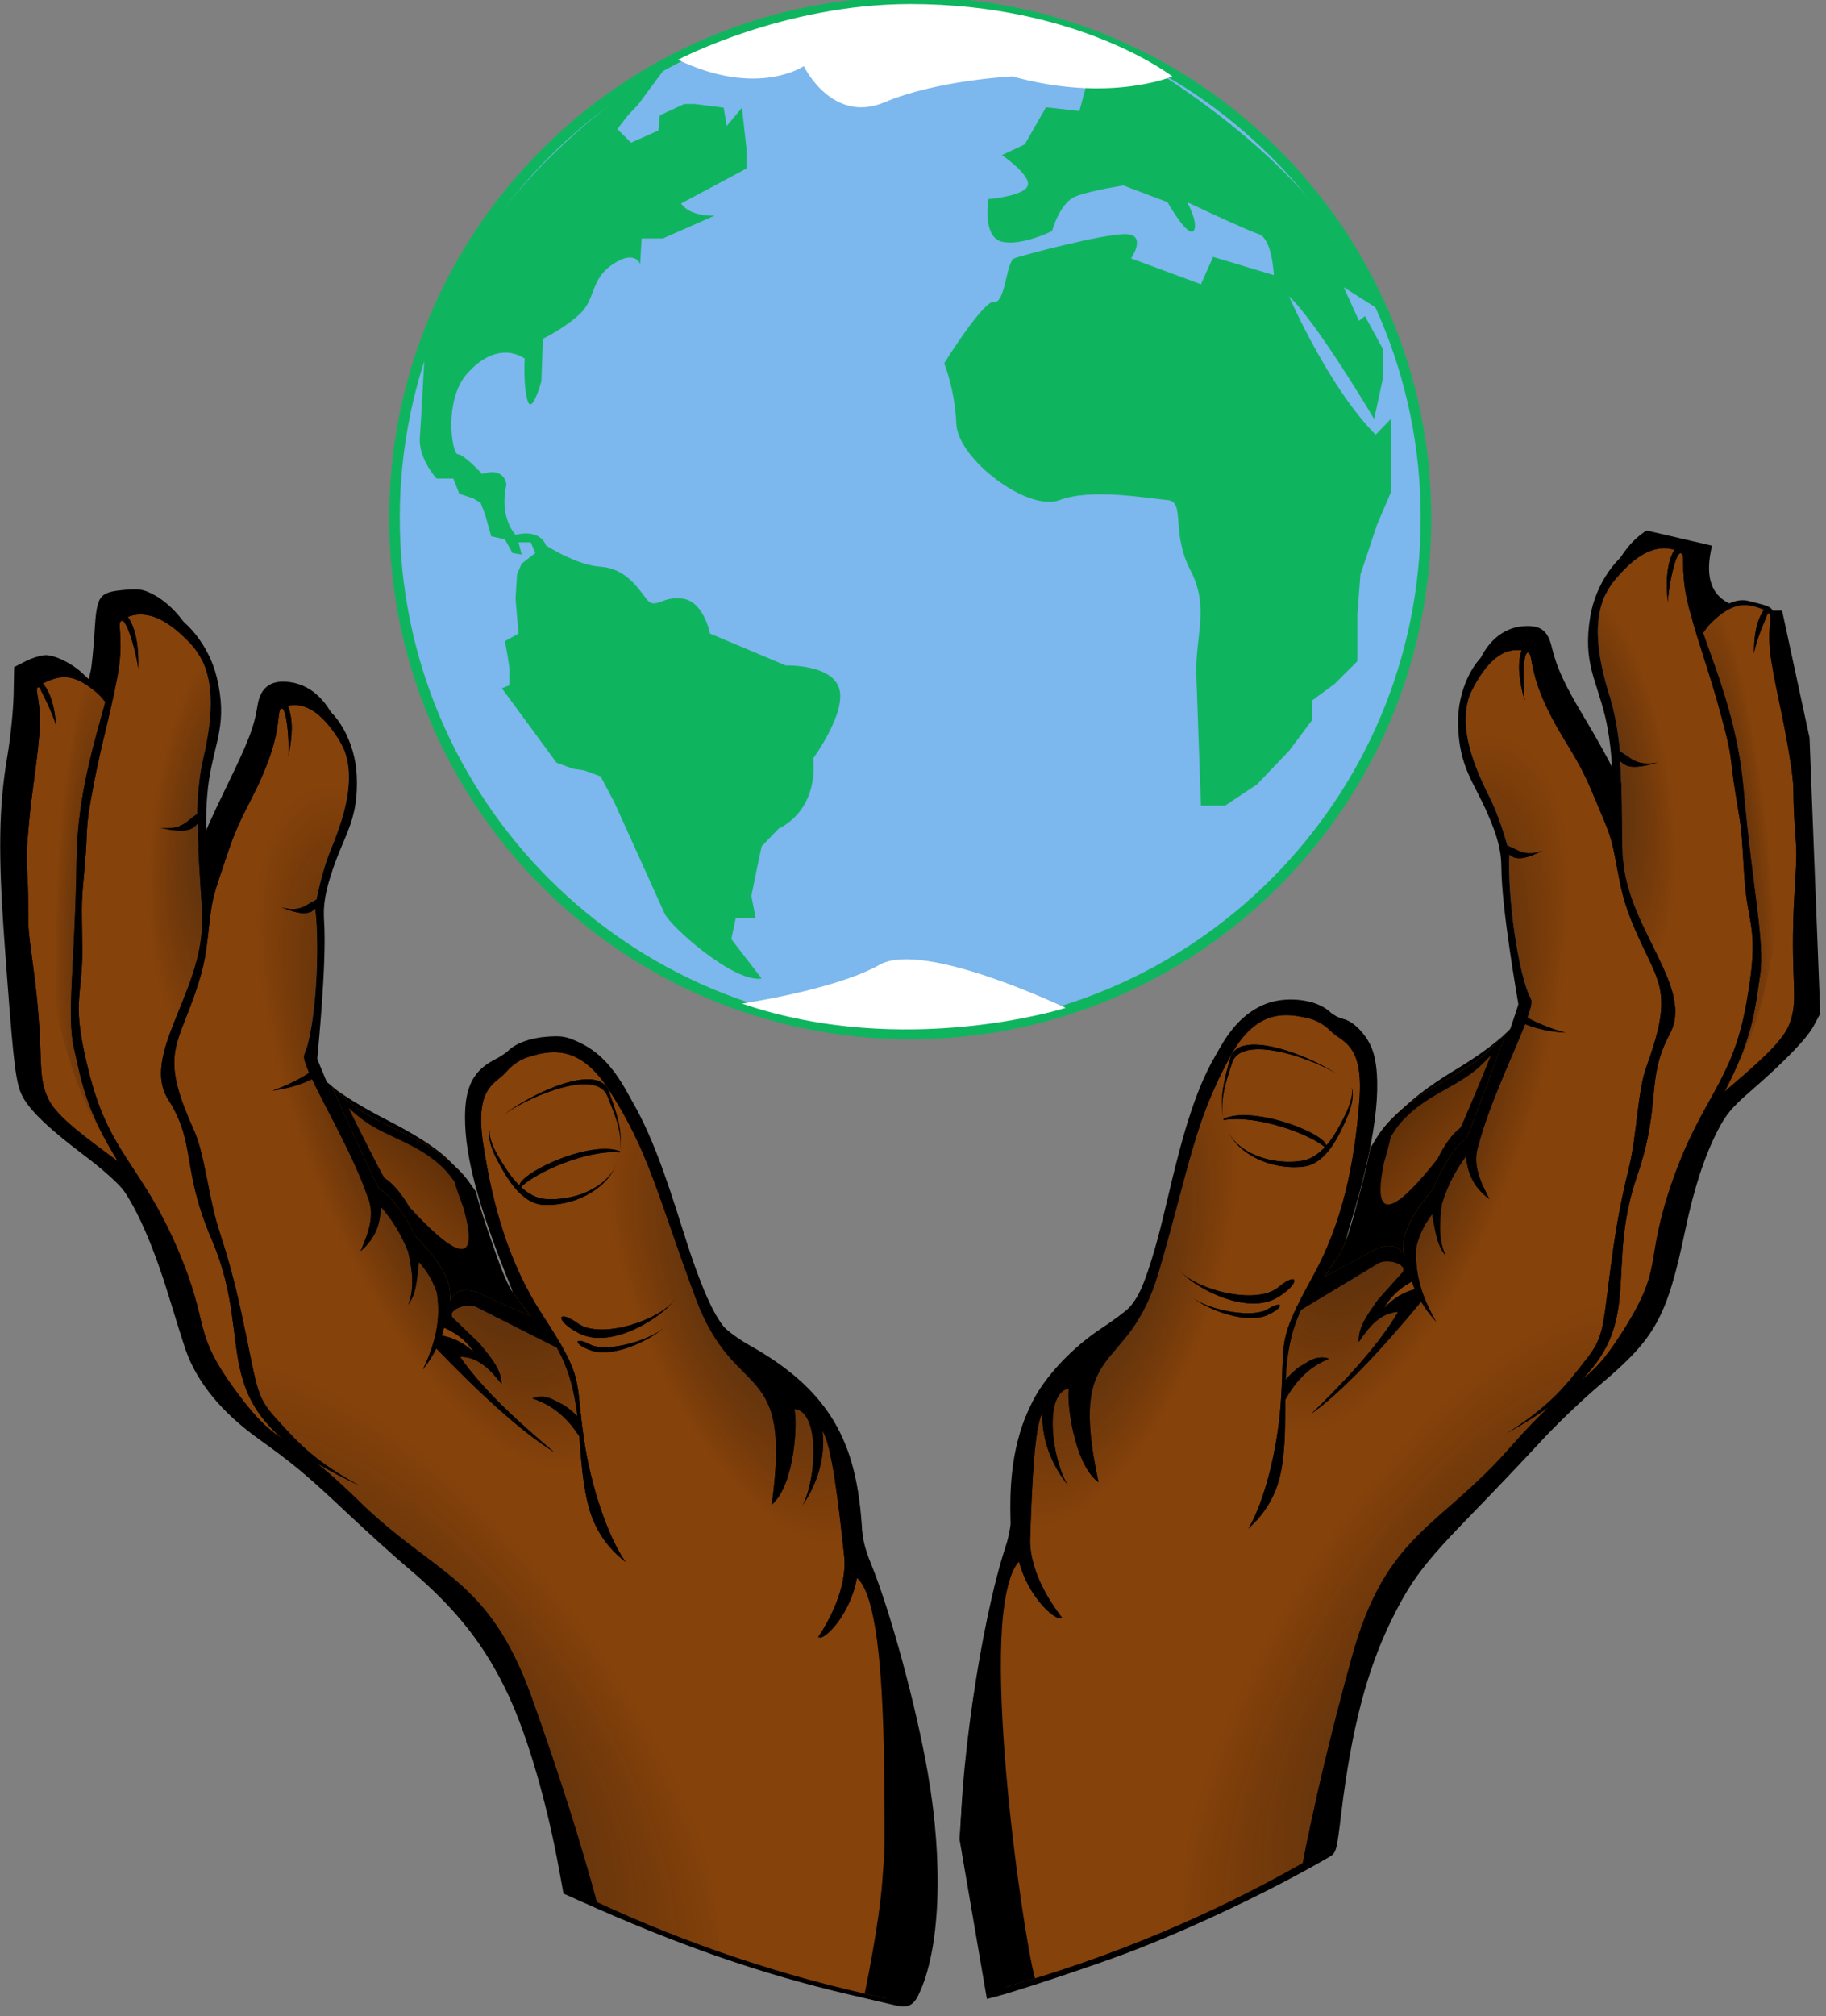 <?xml version="1.0" encoding="UTF-8"?>
<svg version="1.1" viewBox="0 0 688.27 759.64" xmlns="http://www.w3.org/2000/svg" xmlns:xlink="http://www.w3.org/1999/xlink">
<rect x="0" y="0" width="688.27" height="759.64" fill="#808080" stroke="none"/>
<defs>
<radialGradient id="d" cx="-324.67" cy="923.95" r="88.203" gradientTransform="matrix(-1.108 -1.527 -.642 .466 271.12 -103.84)" gradientUnits="userSpaceOnUse" xlink:href="#a"/>
<radialGradient id="e" cx="-180.59" cy="712.64" r="19.039" gradientTransform="matrix(-.776 -.022 -.146 5.112 -126.89 -3133.9)" gradientUnits="userSpaceOnUse" xlink:href="#a"/>
<radialGradient id="f" cx="-212.04" cy="682.97" r="13.625" gradientTransform="matrix(-1.968 -.194 -.556 5.637 -80.184 -3407)" gradientUnits="userSpaceOnUse" xlink:href="#a"/>
<radialGradient id="g" cx="-410.96" cy="793.06" r="53.832" gradientTransform="matrix(-.681 .3 .718 1.627 -693.05 -506.32)" gradientUnits="userSpaceOnUse" xlink:href="#a"/>
<radialGradient id="h" cx="-292.55" cy="752.59" r="68.699" gradientTransform="matrix(-.711 .289 .751 1.849 -731.36 -713.97)" gradientUnits="userSpaceOnUse" xlink:href="#a"/>
<linearGradient id="m" x1="-319.26" x2="-285.05" y1="726.53" y2="785.79" gradientTransform="matrix(-1.275 -.259 -.259 1.275 -136.47 -442.18)" gradientUnits="userSpaceOnUse" xlink:href="#b"/>
<radialGradient id="i" cx="-324.67" cy="923.95" r="88.203" gradientTransform="matrix(1.425 -1.309 .55 .599 -324.52 -74.81)" gradientUnits="userSpaceOnUse" xlink:href="#a"/>
<radialGradient id="j" cx="-180.59" cy="712.64" r="19.039" gradientTransform="matrix(.785 .136 -.897 5.167 694.01 -3038.4)" gradientUnits="userSpaceOnUse" xlink:href="#a"/>
<radialGradient id="k" cx="-212.04" cy="682.97" r="13.625" gradientTransform="matrix(2.017 .207 -.592 5.778 702.83 -3322.4)" gradientUnits="userSpaceOnUse" xlink:href="#a"/>
<radialGradient id="l" cx="-292.55" cy="752.59" r="68.699" gradientTransform="matrix(.656 .435 -1.132 1.705 807.4 -483.26)" gradientUnits="userSpaceOnUse" xlink:href="#a"/>
<linearGradient id="n" x1="-319.26" x2="-285.05" y1="726.53" y2="785.79" gradientTransform="matrix(1.334,0,0,1.334,154.13,-331.6)" gradientUnits="userSpaceOnUse" xlink:href="#b"/>
<linearGradient id="b">
<stop stop-opacity=".678" offset="0"/>
<stop stop-opacity=".329" offset=".57"/>
<stop stop-opacity="0" offset="1"/>
</linearGradient>
<linearGradient id="a">
<stop stop-color="#1f1f1f" offset="0"/>
<stop stop-opacity="0" offset="1"/>
</linearGradient>
<clipPath id="o">
<path d="m0 600h800v-600h-800v600z"/>
</clipPath>
<radialGradient id="c" cx="-410.96" cy="793.06" r="53.832" gradientTransform="matrix(.623 .441 -1.054 1.489 726.52 -282.42)" gradientUnits="userSpaceOnUse" xlink:href="#a"/>
</defs>
<g transform="translate(-943.46 279.22)">
<g transform="matrix(6.827 0 0 6.827 -2935.8 -1013.8)">
<g transform="matrix(.146 0 0 .146 566.85 53.552)">
<g transform="translate(135.78 203.58)">
<path d="m211.98 924.58c-1.1-0.26-8.75-2.05-17-3.97-33.66-7.84-64.92-18.71-102.64-35.7l-5.634-2.53-1.701-9.32c-4.582-25.09-11.833-50.01-19.069-65.53-8.811-18.91-19.801-32.85-37.961-48.15-4.95-4.17-15.3-13.51-23-20.77-15.162-14.28-20.4-18.67-33.615-28.13-13.802-9.89-23.135-21.23-27.436-33.35-0.855-2.41-3.814-11.81-6.575-20.88-5.159-16.96-11.335-31.45-16.762-39.34-1.813-2.63-7.854-8.08-14.664-13.22-15.713-11.87-22.743-18.93-24.783-24.92-1.85-5.43-2.74-14-5.77-55.45-2.49-33.96-2.22-51.78 1.07-71.07 1.17-6.88 2.22-17.23 2.33-23l0.21-10.5 4.46-2.25c2.45-1.24 5.83-2.25 7.51-2.25 3.51 0 9.835 3.09 13.639 6.66l2.614 2.45 0.739-3.31c0.407-1.81 1.051-8.37 1.432-14.57 0.852-13.89 1.62-14.98 11.192-15.88 5.463-0.51 7.173-0.26 10.745 1.56 5.617 2.87 11.007 8.42 14.531 14.96 6.256 11.62 7.069 22.45 3.123 41.63-1.661 8.07-2.469 15.27-2.468 22 0 14.96 1.644 22 3.444 14.75 0.375-1.51 4.515-10.63 9.2-20.25 8.59-17.65 10.587-22.85 11.865-30.91 0.968-6.11 4.155-9.1 9.674-9.07 11.552 0.06 20.237 9.85 22.993 25.93 1.567 9.14 0.165 17.68-5.157 31.42-6.12 15.8-7.042 20.62-7.035 36.77 0.004 7.9-0.513 21.16-1.149 29.48-1.136 14.86-1.116 15.22 1.173 20.74 1.28 3.09 2.531 5.41 2.779 5.16 0.248-0.25 2.74 1.55 5.537 4 2.797 2.45 11.252 7.61 18.788 11.48 15.749 8.07 24.084 13.97 28.484 20.16 1.766 2.48 4.921 9.91 7.363 17.34 4.735 14.4 10.065 26.79 12.059 28.02 0.973 0.6 1.104 0.33 0.52-1.11-12.39-30.45-17.56-49.5-17.561-64.69 0-11.53 3.148-17.68 11.146-21.79 2.005-1.02 4.277-2.5 5.049-3.27 2.936-2.94 8.526-4.98 14.854-5.43 5.629-0.41 7.371-0.09 12.211 2.2 13.705 6.48 21.825 21.02 37.305 66.77 8.23 24.33 12.46 34.34 17.04 40.35 1.29 1.68 5.84 5.02 10.11 7.42 27.84 15.59 39.84 34.16 41.91 64.89 0.51 7.58 1.35 11.35 3.92 17.64 7.37 18.04 17.05 53.7 21.45 79 6.05 34.72 4.68 67.16-3.54 84-1.99 4.07-4.12 4.98-8.95 3.83zm29.66-32.61-5.19-30.22 1.02-14c2.46-33.67 8.37-69.12 15.51-93 2.82-9.46 3.35-12.97 3.79-25 0.56-15.73 2.05-22.54 7.23-33.16 4.56-9.34 15.06-20.57 25.92-27.72 4.61-3.04 9.36-6.56 10.56-7.82 5.46-5.78 9.42-16.83 17.63-49.27 10.78-42.53 18.89-58.62 32.87-65.17 7.95-3.73 20.16-2.55 25.54 2.46 1.22 1.14 3.47 2.35 5 2.69 4.39 0.96 9.69 6.84 11.42 12.68 3.64 12.26 0.67 34.63-8.58 64.68-1.6 5.19-2.71 9.64-2.46 9.88 1.45 1.46 8.46-19.41 11.67-34.75 0.63-3.03 2.06-7.3 3.17-9.5 3.33-6.6 13.41-15.43 26.8-23.47 15.57-9.36 24.78-17.6 27.15-24.32 1.65-4.68 1.63-5.36-0.75-20.53-1.35-8.62-2.93-21.76-3.52-29.18-1.29-16.59-1.82-18.63-8.45-33-7.51-16.27-8.81-21.37-8.3-32.4 0.81-17.28 9.34-28.6 21.55-28.6 5.47 0 7.84 2.1 9.29 8.23 1.77 7.47 4.94 14.28 12.43 26.71 3.59 5.96 8.27 14.3 10.39 18.53 4.46 8.86 5.16 8.4 5.11-3.3-0.04-9.3-1.75-19.08-5.87-33.6-1.82-6.42-3.09-13.26-3.09-16.61 0-15.54 6.53-29.54 16.82-36.07l24.74 5.75c-5.34 22.34 9.09 24.91 26.5 24.5l10.38 48.08 4.06 104.28-2.4 4.5c-2.62 4.91-10.9 13.49-24.1 24.95-6.93 6.01-9.2 8.74-12.29 14.75-4.98 9.72-8.98 21.96-12.19 37.3-6.96 33.28-11.23 41.07-32.28 58.79-6.58 5.54-16.64 15.16-22.35 21.38-5.72 6.22-17.4 18.51-25.97 27.32-18.23 18.73-23.08 25.11-30.45 40.01-9.41 19.03-15.24 41.39-19.11 73.24-1.8 14.86-1.84 15-4.84 16.74-21.84 12.69-52.13 27.05-76.52 36.26-12.88 4.87-43.18 14.9-50.08 16.58l-2.57 0.63-5.19-30.23z"/>
<g transform="matrix(-.019 -1.457 1.457 -.019 -781.02 1142)">
<path transform="matrix(.173 .646 -.646 .173 853.07 853.07)" d="m-84.031 500.34c-0.132 0-0.275 0.03-0.407 0.04-0.173 0-0.356-0.01-0.531 0-0.084 0-0.165-0.01-0.25 0-0.083 0-0.166-0.01-0.25 0-5.278 0.44-10.981 3.35-16.621 7.28-12.5 8.69-14.48 25.78-13.97 43.34 0.17 5.96-0.65 14.14-1.91 20.97 3.28 3.54 4.34 7.41 12.47 8.25-9.2 0.02-11.84-1.47-13.47-4.38-2.61 12.17-6.4 24.64-9 35.16v0.03c-0.01 0.02-0.05 0.08-0.06 0.09v0.04c-0.12 0.88-0.25 1.75-0.41 2.62-4.83 26.32 13.19 54.66-0.65 69.03-14.15 14.68-10.14 24.97-27.29 49.75-21.32 30.83-12.97 53.74-42.15 70.22 5.89-2.47 10.82-5.13 20.72-14.03 22.71-20.42 14.52-22.57 34.15-50.69 19.62-28.09 32.46-30.29 46.035-57.97 13.639-27.8 8.666-28.66 12.937-48.4 4.272-19.75 3.626-15.94 5.376-31.41 1.749-15.47 2.697-12.55 2.874-30.87 0.178-18.33-0.855-26.38-0.718-42.57 0.119-14.16 3.564-19.64 3.187-21.65-7e-3 -0.04-0.021-0.09-0.031-0.13-0.01-0.03-0.049-0.09-0.062-0.12-7e-3 -0.02-0.024-0.05-0.032-0.06-8e-3 -0.02-0.022-0.05-0.031-0.07-9e-3 -0.01-0.022-0.05-0.031-0.06-0.02-0.03-0.071-0.07-0.094-0.09-6e-3 -0.01-0.025-0.03-0.031-0.04-6e-3 0-0.025-0.02-0.031-0.03-0.02-0.01-0.041-0.04-0.063-0.06v-0.03h-0.094c-7e-3 -0.01-0.024-0.05-0.031-0.06h-0.062c-0.015-0.01-0.048-0.03-0.063-0.03h-0.063c-0.014 0-0.047 0.02-0.062 0.03h-0.094c-0.02 0.01-0.074 0.05-0.094 0.06h-0.031c-0.043 0.02-0.119 0.04-0.156 0.06-0.039 0.03-0.092 0.07-0.125 0.1-2.44 1.63-7.413 11.44-9.156 16.68 1.418-8.07 3.742-14.75 7.937-18.81-2.35-1.51-4.891-2.19-7.562-2.19zm-65.559 22.6c-5.52 0.27-11.11 4.29-16.38 9.75-9.69 10.04-8.79 26.33-5.59 42.69 1.08 5.55 1.63 13.32 1.59 19.9 3.48 2.84 5.13 6.27 12.59 5.75-8.33 1.48-10.93 0.49-12.84-2-5.14 15.69-9.2 45.01-7.12 56.22 0 0.01-0.01 0.02 0 0.03 0.16 1.17-1.1 3.42-3.25 6.47 3.61 3.56 7.79 6.67 12.53 9.59-5.35-1.88-10.06-4.29-14.1-7.43-7.47 10-21.83 26.2-30 40.12-4.66 6.61-3.18 14.04-1.72 21.5-3.56-4.73-5.91-10.25-4.18-18.5-5.17 3.94-9.92 8.8-13.97 15.06-3.06 6.73-5.22 13.28-4.19 19.5-2.24-5.01-1.03-10.83-0.69-16.5-3.04 2.49-6.05 4.98-9.15 10.29-3.68 9.86-3.37 19.46-0.69 30.12-1.47-2.99-2.61-5.92-3.41-8.88-20.31 14.01-38.53 24.98-52.75 30.26 13.67-7.43 31.48-17.69 43.07-28.88-6.58-1.49-12.47 2.42-17.85 7.09 1.31-5.68 5.95-9.12 11.47-13.68l11.44-7.25c0.27-0.12 0.53-0.29 0.72-0.44 0.13-0.11 0.28-0.26 0.37-0.38 0.01-0.01 0.04-0.04 0.07-0.06 0 0 0.05-0.06 0.06-0.06v-0.06c0.05-0.09 0.11-0.22 0.15-0.32 0.01-0.01 0.03-0.04 0.03-0.06 0 0 0.01-0.06 0-0.06 0 0 0.01-0.03 0-0.03 0.01-0.04 0.06-0.12 0.07-0.16v-0.25c-0.01-0.03-0.06-0.09-0.07-0.12 0.01-0.01 0-0.06 0-0.07-0.38-2.22-4.89-4.87-8.37-4.4l-34.16 9.34c-6.64 7.72-10.29 15.98-13.09 24.5 1.97-1.35 4.04-2.43 6.22-3.31 1.75-0.39 3.49-1.06 5.25-1.38 0.18-0.03 0.35-0.06 0.53-0.09 2.07-0.28 4.17-0.03 6.47 1.47-9.17 1.07-15.39 5.39-20.72 10.72-0.01 0.01-0.02 0.01-0.03 0.03-2.43 8.4-4.64 16.95-8.63 25.34-5.51 11.6-13.98 16.44-18.65 18.81 8.99-8.58 19.18-26.52 25.18-43.12 8.62-23.81 4.19-22.71 25.66-44.5 16.66-16.91 27.38-37.83 35.69-60.62 7.37-20.23 0.02-23.24-3.09-28.29-1.81-2.94-3.45-5.25-7.41-7.75-7.28-3.96-18.04-9.25-32.91 5.88-20.63 21-26.46 36.02-49.53 73.03s-41.05 14.34-44.72 72.31c-7.45-9.34-3.27-34.32-1.15-38.09-9.75-1.12-13.72 23.4-10.88 35.12-3.56-8.74-4.83-19.18-1.59-28.9-4.71 4.88-11.98 27.23-17.94 46-1.41 4.43-3.18 15.49 3.66 32.53-0.01 0-0.04 0.02-0.07 0.03-0.02 0.01-0.08 0.06-0.09 0.06-0.01 0.01-0.08 0.03-0.09 0.03h-0.04c-0.01 0.01-0.08 0.03-0.09 0.04 0 0-0.02-0.01-0.03 0-0.02-0.01-0.08 0-0.09 0s-0.03-0.01-0.03 0c-0.01 0-0.03-0.01-0.04 0-0.01-0.01-0.08-0.03-0.09-0.04h-0.03c-2.81-0.66-9.71-11.87-9.44-25.56-17.07 10.14-36.31 107.26-50 157.47 42.83-0.01 84.44-5.22 124.25-15.03 10.41-20.65 23.32-44.12 40.19-71.97 25.67-42.37 46-38.64 80.87-61.25 7.83-5.07 13.82-8.49 18.63-10.97v-0.03c-4.76 1.68-10.17 3.23-16.28 4.75 18.72-5.86 26.49-12.17 35.12-18.44 10.36-7.52 9.51-10.26 22.47-39.56 5.25-11.86 10.03-20.74 14.06-27.87 6.5-11.51 11.15-27.52 17.13-35.82 17.2-23.89 13.84-29.02 10.94-47.22-2.18-13.63-2.03-19.04-1.07-29.46 1.32-14.34 0.94-13.15-1.25-31.29-2-16.67-5.83-22.62-8.25-37.78-2.24-14.09 0.32-19.61-0.78-21.06-0.03-0.03-0.09-0.1-0.12-0.13-0.02-0.01-0.08-0.04-0.1-0.06-0.01-0.01-0.08-0.05-0.09-0.06s-0.05-0.02-0.06-0.03c-0.01 0-0.06 0.02-0.06 0.03h-0.04c0-0.01-0.02-0.02-0.03-0.03h-0.06c-0.01 0.01-0.05 0.02-0.06 0.03h-0.1s-0.02 0.06-0.03 0.06c0 0.01-0.06 0.03-0.06 0.03-0.01 0.01-0.05 0.03-0.06 0.03-0.02 0.01-0.08 0.06-0.1 0.07-1.93 1.66-4.92 12.19-5.59 17.37-0.04-7.89 1.01-14.57 4.13-19.06-1.81-0.82-3.63-1.15-5.47-1.06zm89.434 7.18c-2.815 0.18-6.107 1.3-10.188 3.54-1.337 0.73-2.586 1.64-3.781 2.68l-0.375 0.32c1.041 16.18 3.363 37.64-1.219 62-7.4 39.33-8.164 59.71-13.437 71.56-6.148 13.82-9.883 23.22-25.564 39.9 13.55-6.33 26.307-12.06 30.939-17.93 7.112-9.02 4.519-15.82 16.469-50.03 5.62-16.1 4.395-13.07 7.187-25.91s3.378-10.32 5.094-25.69 1.532-22.24 3.031-35.81c1.418-12.84 5.214-16.86 4.406-18.31-3e-3 -0.01-0.027-0.03-0.031-0.03-0.011-0.02-0.019-0.05-0.031-0.07-0.028-0.03-0.092-0.09-0.125-0.12-4e-3 -0.01-0.027-0.03-0.031-0.03h-0.094c-4e-3 -0.01-0.027-0.03-0.032-0.03h-0.25c-3e-3 0-0.058 0.02-0.062 0.03h-0.031c-2e-3 0-7.334 8.95-9.344 13.37 1.883-6.68 4.43-12.1 8.313-15.15-3.375-2.69-6.524-4.45-10.594-4.29-0.09 0.01-0.159 0-0.25 0zm-230.65 112.29c0.04-0.01 0.08 0 0.12 0h0.13c0.03-0.01 0.09 0 0.12 0h0.03c0.15-0.01 0.32 0 0.47 0 8.24-0.19 21.23 9.22 29.25 17.25-10.45-9.5-29.38-20.74-35-12.1-2.86 4.4-6.57 9.37-8.28 15.03 1.56-6.38 5.15-12.01 8.03-16.9 1.01-1.71 2.48-2.7 4.25-3.1 0.28-0.06 0.58-0.14 0.88-0.18zm-13.35 20.81c0.01-0.01 0.03 0.01 0.04 0-0.01 0.02-0.03 0.01-0.04 0.03 0.01 0 0-0.03 0-0.03zm113.88 2.06c-2.12 1.29-4.3 2.61-6.6 3.88-13.58 7.49-28.03 7.09-42.81 14.84-7.91 4.14-10.12 7.09-13.34 9.97 0 0-0.02 0.05-0.03 0.06-3.2 6.61-7.24 13.34-12.03 21.38-9.64 16.16-10.41 14.16-18.47 21.71l22.47-5c4.18-0.64 8.23 1.09 8.81 3.72l0.59 1.91c0.24-1.62 0.48-2.91 1-4.56 2.7-8.45 16.75-17.28 16.75-17.28 5.67-7.14 11.57-13 17.94-15.72 1.46-1.36 17.75-23.72 25.72-34.91zm-113.19 2.1c0-0.01 0.03 0 0.03 0 0.02-0.01 0.05-0.01 0.06 0 0.01-0.01 0.03 0 0.04 0 0.03-0.01 0.06-0.01 0.09 0h0.19c11.82-0.25 31.2 13.79 33.68 19.71 0.01 0.01 0 0.03 0 0.03 0.02 0.04 0.03 0.07 0.04 0.1 0.11 0.33 0.13 0.71 0.15 1.09h0.07c4.14-2.72 7.71-6.62 10.24-9.43 1.96-2.17 4.77-5.77 5.26-8.76-0.09 3.38-3.01 7.66-5.1 10.19-4.52 5.49-12.26 14.79-21.03 13.5-9.54-1.39-19.72-8.03-23.44-17.22-0.03-0.07-0.06-0.14-0.09-0.21 0.03 0.07 0.06 0.14 0.09 0.21 3.85 8.06 13.83 13.69 23.13 14.85 3.61 0.44 7.05-0.74 10.18-2.66-4.53-6.81-22.4-19.46-34.9-20.78 0.01-0.15 0.02-0.32 0.03-0.47 0.36-0.05 0.75-0.1 1.13-0.12h0.09c0-0.01 0.03 0 0.03 0 0-0.01 0.03-0.03 0.03-0.03zm-32 54.9c6.31 8.4 24.25 18 33.47 13.91 3.1-1.38 5.15-1.74 6.09-1.5 0.04 0.01 0.1 0.02 0.13 0.03 0.01 0.01 0.08 0.02 0.09 0.03h0.03c0.02 0.01 0.08 0.05 0.1 0.06 0 0.01 0.02 0.03 0.03 0.03 0.01 0.01 0.02 0.03 0.03 0.04 0.01 0 0.06 0.05 0.06 0.06 0.01 0.01 0.03 0.02 0.03 0.03 0.01 0.02 0.03 0.08 0.03 0.09 0.01 0.02 0.06 0.05 0.07 0.06v0.32c-0.01 0.01-0.06 0.05-0.07 0.06 0.01 0.01 0 0.08 0 0.09-0.01 0.03-0.02 0.08-0.03 0.1-0.54 1.1-3.11 2.84-7.71 4.15-12.33 3.51-27.03-9.37-32.35-17.56zm2.66 11.41c5.89 5.33 18.47 11.3 24.59 9.53 2.43-0.7 4.04-0.7 4.66-0.41 0.01 0.01 0.05 0.03 0.06 0.03 0 0.01 0.03 0.03 0.03 0.04 0 0 0.03 0.02 0.03 0.03 0.01 0 0.03 0.02 0.03 0.03 0.01 0.01 0.03 0.08 0.03 0.09 0.01 0.02 0.06 0.05 0.07 0.06v0.13c-0.02 0.04-0.08 0.15-0.1 0.19-0.39 0.63-2.2 1.51-5.43 2-8.25 1.24-18.89-6.34-23.97-11.72zm81.31 14.47c-0.01 0-0.03 0.02-0.03 0.03h-0.13c-0.04 0-0.11-0.01-0.15 0h-0.07l-0.03 0.03c-5.85 1.38-9.78 3.88-12.78 6.9 5.12-3.1 9.44-3.87 13.44-3.81-0.13-1.05-0.15-2.09-0.19-3.15h-0.06z" fill="#85420b"/>
<path transform="matrix(.173 .646 -.646 .173 853.07 853.07)" d="m-190.27 665.29c-2.12 1.29-4.3 2.61-6.59 3.88-13.59 7.5-28.05 7.1-42.83 14.84-7.91 4.15-10.13 7.09-13.34 9.97-0.01 0-0.04 0.04-0.05 0.04-3.19 6.61-7.22 13.36-12.01 21.39-9.63 16.17-10.4 14.17-18.47 21.73l22.48-5.01c4.18-0.64 8.22 1.08 8.8 3.72l0.41 2.46c0.24-1.7 0.62-3.4 1.17-5.13 2.7-8.45 16.76-17.27 16.76-17.27 5.67-7.13 11.56-13 17.94-15.72 1.45-1.36 17.75-23.71 25.73-34.9zm-8.05 6.84c-5.82 7.51-17.67 22.51-18.89 23.64-4.15 1.67-8.02 5-11.76 9.13-0.01 0.01-0.04 0.04-0.04 0.05-0.01 0-0.04-0.01-0.05 0 0 0 0.01 0.04 0 0.04-17.87 13.02-32.89 20.15-20.47-3.96v-0.05c0.11-0.17 0.22-0.33 0.33-0.5v-0.08h0.04l0.21-0.33c1.82-2.89 3.44-5.61 4.84-8.26 2.36-1.96 3.99-3.92 9.76-6.75 10.78-5.31 21.32-5.17 31.23-10.3 1.67-0.87 3.25-1.75 4.8-2.63z" fill-rule="evenodd"/>
<path transform="matrix(.173 .646 -.646 .173 853.07 853.07)" d="m-198.34 672.14c-1.54 0.88-3.13 1.75-4.8 2.61-9.91 5.13-20.43 4.98-31.21 10.29-5.77 2.83-7.39 4.83-9.75 6.79-1.4 2.65-3.04 5.36-4.86 8.25-0.07 0.1-0.14 0.21-0.21 0.32-0.02 0.02-0.02 0.06-0.04 0.08-0.1 0.17-0.2 0.33-0.31 0.5-0.01 0.01 0.01 0.04 0 0.05-12.41 24.11 2.57 16.96 20.45 3.94 0.02-0.02 0.06-0.03 0.08-0.05 3.74-4.13 7.62-7.47 11.77-9.14 1.06-0.93 13.02-16.06 18.88-23.64z" fill="url(#n)" fill-rule="evenodd"/>
<path transform="matrix(.173 .646 -.646 .173 853.07 853.07)" d="m-278.72 632.19c-0.42 0-0.83 0.04-1.25 0.06-26.62 1.45-48.27 50.65-62.87 74.56-18.78 30.75-20.97 23.03-40.97 31.44-29.25 12.3-38.46 37.96-43.78 61.06-16.59 21.75-42.79 79.34-51.5 110.44l-6.22 58.97c2.5 0.03 5.02 0.03 7.53 0.03 4.06 0 8.11-0.03 12.16-0.13 0.11-18.66 16.85-144.83 37.9-157.34-0.29 14.69 7.65 26.53 9.97 25.53 0.05-0.02 0.12-0.06 0.16-0.09-6.84-17.04-5.04-28.07-3.63-32.5 6.05-19.06 13.36-41.8 18.06-46.19-3.45 10.18-2.12 21.15 1.82 30.16-3.42-11.18 0.38-37.38 10.46-36.22-2.11 3.77-6.22 28.72 1.22 38.06 3.67-57.97 21.59-35.27 44.66-72.28s28.9-52.03 49.53-73.03c17.82-18.14 29.73-6.89 36.85-3.81-6.97-6.63-13.78-8.78-20.1-8.72z" fill-rule="evenodd"/>
<path transform="matrix(.173 .646 -.646 .173 853.07 853.07)" d="m-338.55 823.13c8.99-8.58 19.16-26.54 25.17-43.14 8.62-23.81 4.18-22.69 25.65-44.48 16.66-16.9 27.41-37.85 35.71-60.65 8.31-22.79-2.12-23.7-4.06-30.32 5.98 3.27 10.77 10.84 8.96 21.14-3.34 19.09-11.12 32.03-23.14 51.79-12.02 19.75-11.39 14.65-23.35 27.03-17.38 17.99-16.57 39.36-26.3 59.81-5.51 11.6-13.97 16.45-18.64 18.82z" fill-rule="evenodd"/>
<path transform="matrix(.173 .646 -.646 .173 853.07 853.07)" d="m-337.41 718.5c1.89 6.9 19.77 25.47 34.28 21.34 10.08-2.87 10.37-7.76 1.15-3.66-10.64 4.72-32.82-8.82-35.43-17.68z" fill-rule="evenodd"/>
<path transform="matrix(.173 .646 -.646 .173 853.07 853.07)" d="m-335.6 730.07c1.85 4.35 16.31 16.9 26.78 15.33 7.28-1.09 7.17-4.06 0.61-2.16-7.56 2.18-24.87-7.57-27.39-13.17z" fill-rule="evenodd"/>
<path transform="matrix(.173 .646 -.646 .173 853.07 853.07)" d="m-304.74 667.55c-0.01 0.15-0.02 0.32-0.03 0.47 12.55 1.32 30.47 14.02 34.92 20.81 0.24-0.14 0.47-0.31 0.7-0.46v-0.04c-0.02-0.44-0.08-0.86-0.24-1.24-2.61-6.2-23.79-21.3-35.35-19.54z" fill-rule="evenodd"/>
<path transform="matrix(.173 .646 -.646 .173 853.07 853.07)" d="m-291.69 642.62c-1.77 0.4-3.23 1.38-4.24 3.09-3.6 6.1-8.37 13.25-8.83 21.72 0.58-7.71 5.42-14.26 9.06-19.86 6.18-9.5 28.38 5.06 37.8 14.87-7.95-9.02-24.87-21.81-33.79-19.82zm-12.65 30.56c2.29 10.94 13.87 19.05 24.56 20.62 8.77 1.28 16.54-8 21.07-13.49 2.26-2.74 5.57-7.58 5.1-11.05 0 3.12-3.13 7.22-5.28 9.6-4.58 5.08-12.43 13.66-21.18 12.58-10.55-1.31-21.92-8.42-24.27-18.26z" fill-rule="evenodd"/>
<path transform="matrix(.173 .646 -.646 .173 853.07 853.07)" d="m-87.562 496.72c-0.483 0.02-0.976 0.09-1.469 0.16-9.525 1.31-20.529 10.27-25.909 21.78-7.64 16.35-4.34 23.97-4.94 38.9-0.38 9.47-2.99 24.17-6.46 30.32-0.66 1.15-1.29 2.27-1.91 3.37 0.86 6.83 1.07 13.7 0.16 20.25 2.59-10.62 6.47-23.33 9.12-35.69 1.66 2.97 4.41 4.49 14.13 4.41-8.67-0.72-9.77-4.62-13.13-8.25 1.26-6.83 2.11-15.01 1.94-20.97-0.51-17.56 1.44-34.65 13.94-43.34 9.049-6.3 18.282-9.81 25.621-5.1-4.195 4.06-6.519 10.71-7.937 18.78 1.743-5.24 6.685-15.05 9.125-16.68 0.033-0.03 0.085-0.04 0.125-0.07 6e-3 0 0.026-0.02 0.031-0.03 5e-3 0 0.025 0.01 0.031 0 0.042-0.01 0.095-0.05 0.125-0.06h0.031c0.031-0.02 0.073-0.06 0.094-0.06h0.219c0.019 0 0.047 0.02 0.063 0.03 0.024 0.01 0.07 0.02 0.093 0.03h0.063c7e-3 0 0.026 0.03 0.031 0.03 0.029 0.02 0.068 0.04 0.094 0.06 6e-3 0.01 0.025 0.03 0.031 0.03 0.023 0.03 0.073 0.07 0.094 0.1 0.02 0.02 0.045 0.06 0.062 0.09 8e-3 0.02 0.024 0.05 0.032 0.07 0.028 0.05 0.075 0.15 0.093 0.21 0.487 1.95-3.035 7.4-3.156 21.75-0.136 16.19 0.865 24.28 0.687 42.6-0.177 18.32-1.125 15.37-2.874 30.84-1.75 15.47-1.104 11.66-5.376 31.41-4.271 19.74 0.734 20.6-12.906 48.4-13.576 27.68-26.416 29.88-46.026 57.97-19.64 28.12-11.45 30.27-34.16 50.69-9.9 8.9-14.89 11.53-20.78 14-0.03 0.01-0.07 0.05-0.1 0.06-0.05 0.03-0.1 0.04-0.15 0.07-4.13 2.3-9.04 4.53-14.85 6.59l-0.15 0.06c-4.82 2.48-10.77 5.9-18.6 10.97-34.87 22.61-55.2 18.88-80.87 61.25-16.87 27.84-29.75 51.32-40.16 71.97 3.39-0.84 6.76-1.69 10.13-2.6 9.32-23.21 20.01-48.47 34.72-68.43 18.24-24.75 35.93-34.84 46.03-39.88 26.98-13.47 36.2-24.94 66.47-37.53 45.65-18.98 35.39-50.23 72.47-86.16 23.4-22.67 27.292-32.78 34.464-48.9 5.273-11.85 6.037-32.26 13.437-71.6 6.862-36.46-1.728-66.46 1.625-81.9 2.862-13.17 4.788-15.32-8.531-19.41-1.554-0.47-3.213-0.68-4.937-0.59z" fill-rule="evenodd"/>
<path transform="matrix(.173 .646 -.646 .173 853.07 853.07)" d="m-62.052 528.42c-3.963 0.75-8.282 3.02-12.18 6.16 0.035 0.59 0.053 1.16 0.091 1.76 1.195-1.05 2.448-1.96 3.785-2.7 10.173-5.58 15.26-3.82 21.019 0.77-3.901 3.07-6.443 8.5-8.329 15.23 1.941-4.38 7.276-12.77 9.345-13.47 0.018 0 0.066 0 0.083-0.01 0.017 0 0.066 0 0.083-0.01h0.041c8e-3 0 0.034-0.01 0.041-0.01 0.016 0 0.069-0.01 0.083-0.01 0.022 0.01 0.068 0.03 0.088 0.03 0.02 0.01 0.07 0.02 0.088 0.04 0.012 0 0.035 0.02 0.046 0.03 0.034 0.03 0.071 0.08 0.099 0.12 1.057 1.36-2.873 5.24-4.326 18.39-1.499 13.57-1.336 20.47-3.052 35.84s-2.273 12.83-5.065 25.66c-2.792 12.84-1.56 9.8-7.181 25.89-11.95 34.22-9.352 41.05-16.464 50.06-4.632 5.87-17.383 11.61-30.933 17.94-2.53 2.69-5.38 5.55-8.6 8.67 4.51-2.43 8.89-4.53 13.1-6.24 8.14-3.32 22.579-11.31 26.586-15.39 8.532-8.68 9.426-24.46 26.633-82.03 8.969-30 4.991-55.8 8.407-68.68 3.481-13.13 4.589-11.02-5.499-16.97-2.262-1.34-5.019-1.64-7.989-1.07z" fill-rule="evenodd"/>
<path transform="matrix(.173 .646 -.646 .173 853.07 853.07)" d="m-154.3 520.1c-8.77 1.67-18.17 12.38-21.34 24.83-4.2 16.47-0.08 23.12 1.73 37.18 1.15 8.91 1.16 14.41-0.59 20.74-4.33 15.71-7.79 50.81-8.05 52.85v0.04c-0.98 1.99-29.64 43.09-31.41 44.72-6.49 2.91-12.58 9.27-18.48 17.03 0 0-14.41 9.51-17.35 18.74-0.6 1.89-1.04 3.76-1.32 5.62l-0.34-2.73c-0.52-2.89-4.55-4.78-8.79-4.12l-30.75 6.86c-0.8 0.79-1.66 1.65-2.61 2.64-0.8 0.83-1.57 1.66-2.3 2.51l34.14-9.35c3.48-0.46 8.02 2.2 8.41 4.43 0.01 0.05 0.02 0.14 0.02 0.21 0 0.01 0.01 0.03 0.01 0.04 0 0.04-0.02 0.13-0.02 0.17-0.01 0.04-0.02 0.12-0.02 0.17-0.04 0.16-0.11 0.34-0.2 0.48 0 0.02-0.02 0.04-0.03 0.05-0.23 0.34-0.62 0.69-1.19 0.95l-11.41 7.25c-5.53 4.56-10.2 8.01-11.51 13.69 5.38-4.68 11.28-8.61 17.86-7.13-11.59 11.19-29.4 21.51-43.06 28.94 14.21-5.28 32.41-16.29 52.73-30.3 0.82 3.04 2 6.07 3.52 9.15-2.74-10.76-3.13-20.42 0.58-30.37 3.1-5.3 6.14-7.81 9.19-10.29-0.36 5.88-1.8 12.03 0.82 17.16-1.27-6.39 0.91-13.22 4.06-20.16 4.06-6.27 8.77-11.15 13.94-15.08-1.73 8.24 0.62 13.78 4.18 18.51-1.47-7.45-2.95-14.9 1.71-21.51 8.17-13.92 22.57-30.1 30.05-40.1 4.03 3.14 8.71 5.54 14.06 7.42-4.74-2.92-8.91-6.02-12.52-9.58 2.18-3.11 3.44-5.39 3.22-6.54-2.07-11.21 2-40.48 7.14-56.17 1.92 2.51 4.55 3.49 13.02 1.96-7.63 0.58-9.26-2.87-12.77-5.73 0.04-6.59-0.49-14.34-1.58-19.89-3.19-16.36-4.12-32.67 5.57-42.71 7.02-7.27 14.64-11.96 21.87-8.67-3.11 4.5-4.15 11.15-4.12 19.04 0.67-5.18 3.65-15.7 5.59-17.37 0.01-0.01 0.06-0.04 0.07-0.05 0.02-0.01 0.07-0.04 0.08-0.05 0.02-0.01 0.06-0.04 0.08-0.05 0.01-0.01 0.03-0.01 0.04-0.01h0.04c0.02-0.01 0.07-0.05 0.08-0.06h0.04c0.01 0.01 0.04 0.03 0.05 0.04l0.04-0.01h0.04c0.02 0 0.07 0.02 0.09 0.03 1.83 0.93-1.34 6.13 1.07 21.29 2.42 15.17 6.28 21.13 8.29 37.8 2.18 18.14 2.57 16.94 1.25 31.28-0.95 10.42-1.14 15.82 1.04 29.45 2.9 18.19 6.26 23.34-10.93 47.23-5.98 8.3-10.64 24.31-17.14 35.82-4.03 7.14-8.83 15.97-14.08 27.83-12.96 29.3-12.11 32.06-22.46 39.58-8.98 6.52-17.04 13.02-37.44 19.08 69.82-16.66 48.85-43.06 76.01-82.33 17.15-24.79 13.12-35.08 27.26-49.76 13.84-14.36-4.15-42.67 0.68-68.99 5.12-27.88-11.88-62-11.4-76.95 0.42-12.77 1.9-15.02-10.52-16.81-1.17-0.17-2.39-0.18-3.61 0.02-0.1 0.02-0.22 0.02-0.33 0.04zm-97.62 228.11c0.14-0.03 0.31-0.02 0.45-0.05 0.04 1.06 0.09 2.11 0.22 3.16-4.02-0.06-8.38 0.7-13.55 3.86 3-3.06 6.97-5.57 12.88-6.97zm-45.6 18.62c-1.76 0.31-3.51 0.97-5.26 1.36-2.19 0.89-4.28 1.98-6.26 3.34v0.04c-0.8 2.44-1.52 4.9-2.24 7.38 5.34-5.35 11.58-9.69 20.77-10.76-2.29-1.5-4.4-1.71-6.48-1.43-0.18 0.03-0.35 0.04-0.53 0.07z" fill-rule="evenodd"/>
<path transform="matrix(.173 .646 -.646 .173 853.07 853.07)" d="m-161.67 528.64c-1.45 1.21-2.88 2.58-4.29 4.04-9.7 10.04-8.79 26.35-5.59 42.7 1.08 5.56 1.62 13.31 1.58 19.89 3.48 2.84 5.13 6.28 12.6 5.76-8.34 1.48-10.94 0.49-12.85-2-5.13 15.69-9.2 45-7.13 56.21 0.22 1.15-1.06 3.4-3.25 6.5 3.61 3.57 7.81 6.67 12.55 9.6-5.35-1.89-10.06-4.28-14.09-7.43-7.48 10-21.86 26.2-30.03 40.12-4.66 6.61-3.18 14.06-1.71 21.52-3.56-4.74-5.9-10.27-4.17-18.52-5.16 3.94-9.91 8.79-13.97 15.06-3.1 6.83-5.27 13.54-4.13 19.84-2.42-5.07-1.1-11.07-0.75-16.84-3.04 2.48-6.07 4.99-9.17 10.3-3.68 9.86-3.35 19.45-0.67 30.11-1.47-3-2.62-5.93-3.42-8.89-20.31 14.01-38.54 25.01-52.75 30.28 13.66-7.43 31.49-17.71 43.08-28.9-6.58-1.49-12.47 2.42-17.85 7.09 1.31-5.68 5.95-9.11 11.47-13.68l11.42-7.26c0.27-0.11 0.52-0.26 0.71-0.41 0.14-0.11 0.28-0.26 0.38-0.38 0.01-0.01 0.06-0.07 0.08-0.08l0.04-0.04v-0.09c0.06-0.08 0.13-0.19 0.17-0.29 0.01-0.02 0.04-0.06 0.04-0.08 0.01-0.01 0-0.03 0-0.04v-0.04c0.01-0.04 0.04-0.13 0.04-0.17 0.01-0.04 0-0.13 0-0.17v-0.04c0-0.01 0.01-0.03 0-0.04 0-0.04-0.03-0.09-0.04-0.13v-0.04c-0.39-2.23-4.9-4.88-8.38-4.42l-34.15 9.34c-6.65 7.72-10.29 16-13.1 24.52 1.98-1.35 4.04-2.46 6.22-3.33 1.74-0.4 3.49-1.07 5.25-1.38 0.18-0.03 0.36-0.06 0.54-0.08 2.08-0.29 4.17-0.04 6.47 1.46-9.18 1.06-15.39 5.39-20.73 10.71-0.01 0.02-0.03 0.03-0.04 0.04-2.43 8.41-4.64 16.97-8.63 25.36-2.32 4.87-5.15 8.54-8.01 11.34 58.73 9.8 133.25-52.16 166.93-139.07 22.9-59.11 21.07-114.7-0.67-147.95z" fill="url(#l)" opacity=".701"/>
<path transform="matrix(.173 .646 -.646 .173 853.07 853.07)" d="m-278.89 634.85c-4.83 0.76-10.32 3.54-16.55 9.88-20.63 21-26.47 36.01-49.54 73.02-23.08 37.01-41.04 14.33-44.71 72.31-7.44-9.35-3.28-34.3-1.16-38.08-9.93-1.13-13.82 24.24-10.68 35.7-3.75-8.88-5.06-19.61-1.71-29.57-4.7 4.65-12.01 27.17-18.01 46.08-0.81 2.55-1.74 7.28-1.09 14.06 35.17-8.21 72.53-35.38 101.08-75.82-5.33-2.78-10.14-6.9-12.67-9.92 2.81 3.01 8.18 6.44 13.55 8.67 0.81-1.16 1.58-2.32 2.38-3.5-8.2-4.03-15.43-11.59-18.27-16.64 3.26 5.25 11.63 11.29 19.85 14.26 2.61-3.97 5.12-8.05 7.55-12.26 6.49-11.23 11.94-22.66 16.39-34.07-5.27-3.37-9.57-8.26-11.35-14.01 1.91 5.29 6.45 9.69 11.89 12.64 1.68-4.38 3.21-8.73 4.59-13.1-5.83-3.34-12.11-5.94-17.43-6.5 0-0.15 0.03-0.31 0.04-0.46 0.36-0.05 0.74-0.1 1.12-0.12 4.83-0.3 11.04 1.96 16.85 5.12 2.67-8.73 4.74-17.43 6.21-25.93-6.52-2.73-12.4-3.25-15.13 0.96-3.31 5.09-7.65 10.94-8.84 17.76 1.04-7.55 5.29-14.05 8.59-19.64 1.01-1.71 2.48-2.69 4.25-3.09 0.56-0.12 1.14-0.19 1.75-0.2 2.8-0.07 6.15 0.95 9.68 2.66 0.56-3.43 1-6.84 1.37-10.21z" fill="url(#c)" opacity=".456"/>
<path transform="matrix(.173 .646 -.646 .173 853.07 853.07)" d="m-304.62 665.91c-0.01 0.12-0.02 0.23-0.04 0.34 0.01-0.11 0.03-0.22 0.04-0.34z" fill="#1dffff" fill-opacity=".594" opacity=".701"/>
<path transform="matrix(.173 .646 -.646 .173 853.07 853.07)" d="m-303.91 674.76c0.02 0.05 0.02 0.1 0.04 0.16-0.02-0.06-0.02-0.1-0.04-0.16z" fill="#1dffff" fill-opacity=".594" opacity=".701"/>
<path transform="matrix(.173 .646 -.646 .173 853.07 853.07)" d="m-336.6 720.42c0.02 0.03 0.02 0.05 0.04 0.08-0.01-0.03-0.03-0.06-0.04-0.08z" fill="#1dffff" fill-opacity=".594" opacity=".701"/>
<path transform="matrix(.173 .646 -.646 .173 853.07 853.07)" d="m-97.158 504.53c-1.635 0.93-3.282 1.99-4.922 3.13-12.5 8.69-14.48 25.77-13.97 43.33 0.17 5.96-0.66 14.14-1.92 20.97 3.33 3.6 4.41 7.5 12.89 8.26-9.55 0.06-12.24-1.43-13.89-4.38-2.61 12.16-6.41 24.64-9 35.16-0.01 0 0 0.03 0 0.04-0.01 0.02-0.04 0.05-0.05 0.08v0.04c-0.11 0.88-0.25 1.76-0.41 2.63-2.58 14.03 1.34 28.62 3.46 41.37 13.46-18.97 24.21-45.92 29.188-76.69 4.401-27.2 3.567-52.96-1.376-73.94z" fill="url(#k)" opacity=".456"/>
<path transform="matrix(.173 .646 -.646 .173 853.07 853.07)" d="m-65.049 531.22c-0.069 0.03-0.138 0.06-0.208 0.09-0.082 0.03-0.168 0.05-0.25 0.08-0.102 0.04-0.189 0.08-0.292 0.12-0.012 0.01-0.03 0-0.042 0-0.039 0.02-0.085 0.03-0.125 0.05-0.056 0.02-0.11 0.06-0.167 0.08-0.052 0.02-0.114 0.02-0.167 0.04-0.016 0.01-0.025 0.04-0.041 0.04-0.033 0.02-0.051 0.03-0.084 0.04-0.012 0.01-0.029 0-0.041 0-0.041 0.02-0.085 0.03-0.125 0.05-0.169 0.07-0.329 0.13-0.501 0.2-0.108 0.05-0.224 0.12-0.333 0.17-0.096 0.04-0.196 0.08-0.292 0.13-0.037 0.01-0.089 0.02-0.125 0.04-0.017 0.01-0.025 0.03-0.042 0.04-0.028 0.01-0.056 0.03-0.084 0.04-0.255 0.12-0.529 0.25-0.792 0.38-0.062 0.03-0.104 0.05-0.167 0.08-0.057 0.03-0.108 0.05-0.166 0.08-0.026 0.02-0.058 0.03-0.084 0.05-0.029 0.01-0.054 0.02-0.083 0.04-0.048 0.02-0.078 0.06-0.125 0.08-0.023 0.01-0.061 0.03-0.084 0.04-0.051 0.03-0.115 0.06-0.167 0.09-0.059 0.03-0.107 0.05-0.166 0.08-0.026 0.01-0.058 0.03-0.084 0.04-0.03 0.02-0.053 0.03-0.083 0.04-0.049 0.03-0.077 0.06-0.125 0.09-0.023 0.01-0.061 0.03-0.084 0.04-0.052 0.03-0.113 0.05-0.166 0.08-0.042 0.02-0.084 0.06-0.126 0.08-0.125 0.07-0.251 0.14-0.375 0.21-0.041 0.03-0.084 0.06-0.125 0.09-0.123 0.07-0.253 0.13-0.375 0.2-0.041 0.03-0.085 0.06-0.125 0.09-0.203 0.13-0.385 0.28-0.584 0.42-0.04 0.02-0.086 0.05-0.125 0.08-0.357 0.25-0.697 0.51-1.043 0.79-0.038 0.03-0.087 0.05-0.125 0.08-0.153 0.13-0.308 0.25-0.459 0.38-0.037 0.03-0.087 0.05-0.125 0.08-0.037 0.04-0.046 0.1-0.083 0.13-0.038 0.03-0.088 0.05-0.125 0.08-5e-3 -0.07 4e-3 -0.13 0-0.21-0.028-0.51-0.053-1.03-0.084-1.54-0.135 0.04-0.258 0.1-0.375 0.17 0.036 0.61 0.075 1.23 0.115 1.86 0.96 14.95 2.976 34.41-0.323 56.48-2e-3 0.01 2e-3 0.02 0 0.04-2e-3 0.01 2e-3 0.03 0 0.04-3e-3 0.01 2e-3 0.03 0 0.04-0.036 0.24-0.088 0.47-0.126 0.71-2e-3 0.01 3e-3 0.03 0 0.04-2e-3 0.02 3e-3 0.03 0 0.04-2e-3 0.02 3e-3 0.03 0 0.04-0.037 0.24-0.086 0.47-0.125 0.71-2e-3 0.02 3e-3 0.03 0 0.05-2e-3 0.01 3e-3 0.02 0 0.04-0.024 0.15-0.058 0.3-0.083 0.46-0.042 0.25-0.081 0.53-0.125 0.79-0.096 0.56-0.189 1.14-0.292 1.71-0.025 0.14-0.058 0.27-0.083 0.41-0.027 0.15-0.057 0.28-0.084 0.42-0.057 0.31-0.11 0.61-0.167 0.92-0.228 1.22-0.451 2.4-0.667 3.59-2e-3 0.01 3e-3 0.02 0 0.04-0.051 0.28-0.116 0.59-0.167 0.87-0.105 0.59-0.189 1.18-0.292 1.75-0.051 0.29-0.115 0.55-0.166 0.84-0.101 0.57-0.194 1.14-0.292 1.71-0.098 0.56-0.197 1.15-0.292 1.71-0.096 0.55-0.199 1.08-0.292 1.62-0.186 1.1-0.366 2.2-0.542 3.26-2.59 15.62-4.154 27.56-5.755 36.82-2e-3 0.01 2e-3 0.03 0 0.04-0.213 1.24-0.45 2.44-0.667 3.59-0.028 0.14-0.056 0.31-0.083 0.45-0.055 0.29-0.112 0.56-0.167 0.84-0.028 0.14-0.055 0.28-0.084 0.42-0.083 0.41-0.165 0.84-0.25 1.25-0.028 0.13-0.054 0.28-0.083 0.41-0.115 0.54-0.216 1.03-0.334 1.55-0.059 0.25-0.148 0.54-0.208 0.79-0.09 0.38-0.158 0.72-0.251 1.08-0.061 0.25-0.145 0.52-0.208 0.75-0.063 0.24-0.103 0.44-0.167 0.67-3e-3 0.01 4e-3 0.03 0 0.04-0.064 0.24-0.143 0.44-0.208 0.67-0.098 0.34-0.191 0.67-0.292 1-0.068 0.22-0.139 0.45-0.209 0.67-0.069 0.21-0.137 0.41-0.208 0.62-0.424 1.27-0.882 2.48-1.376 3.59-0.185 0.41-0.362 0.84-0.542 1.25-8e-3 0.02-0.035 0.03-0.042 0.04-0.173 0.39-0.331 0.79-0.501 1.17-0.025 0.06-0.058 0.11-0.083 0.17-0.172 0.38-0.331 0.78-0.5 1.16-0.064 0.15-0.145 0.28-0.209 0.42-0.026 0.06-0.057 0.11-0.083 0.17-0.062 0.14-0.106 0.28-0.167 0.42-0.03 0.06-0.053 0.14-0.083 0.2-0.056 0.13-0.111 0.25-0.167 0.38-0.064 0.14-0.145 0.28-0.209 0.42-0.024 0.05-0.059 0.11-0.083 0.16-0.035 0.08-0.049 0.18-0.084 0.25-0.05 0.12-0.116 0.23-0.166 0.34-0.039 0.08-0.087 0.16-0.126 0.25-0.045 0.1-0.079 0.19-0.125 0.29-0.044 0.1-0.08 0.19-0.125 0.29-0.043 0.1-0.082 0.2-0.125 0.29-0.133 0.29-0.283 0.59-0.417 0.88-0.039 0.08-0.085 0.16-0.125 0.25-0.052 0.11-0.115 0.22-0.167 0.33-0.032 0.07-0.05 0.14-0.083 0.21-0.059 0.13-0.108 0.25-0.167 0.38-0.031 0.06-0.052 0.14-0.083 0.2-0.068 0.15-0.182 0.28-0.251 0.42-0.018 0.04-0.023 0.09-0.041 0.13-0.065 0.13-0.102 0.28-0.167 0.41-0.035 0.08-0.09 0.14-0.125 0.21-0.013 0.03-0.029 0.06-0.042 0.09-0.018 0.03-0.023 0.08-0.042 0.12-0.024 0.05-0.058 0.07-0.083 0.13-0.021 0.04-0.021 0.08-0.042 0.12-0.027 0.06-0.055 0.11-0.083 0.17-0.033 0.07-0.092 0.14-0.125 0.21-0.013 0.02-0.029 0.05-0.042 0.08-0.019 0.04-0.023 0.09-0.042 0.12-0.04 0.09-0.084 0.17-0.125 0.25-0.073 0.15-0.134 0.32-0.208 0.46-8e-3 0.02-0.034 0.03-0.042 0.05-0.028 0.05-0.055 0.11-0.083 0.16-0.022 0.04-0.062 0.08-0.084 0.13-5e-3 0.01 6e-3 0.03 0 0.04-0.087 0.17-0.203 0.33-0.292 0.5-5e-3 0.01 6e-3 0.03 0 0.04-0.043 0.08-0.081 0.17-0.125 0.25-5e-3 0.01 6e-3 0.03 0 0.04-0.093 0.18-0.197 0.37-0.292 0.54-0.048 0.1-0.118 0.16-0.166 0.26-0.107 0.2-0.184 0.38-0.292 0.58-0.049 0.09-0.076 0.16-0.125 0.25-9e-3 0.02-0.033 0.02-0.042 0.04-0.041 0.08-0.084 0.18-0.125 0.25-0.061 0.11-0.106 0.22-0.167 0.33-0.036 0.07-0.088 0.15-0.125 0.21-0.015 0.03-0.027 0.06-0.042 0.09-0.044 0.08-0.122 0.13-0.167 0.21-6e-3 0.01 7e-3 0.03 0 0.04-0.107 0.19-0.224 0.39-0.333 0.58-0.055 0.1-0.112 0.2-0.167 0.29-0.029 0.05-0.054 0.12-0.083 0.17-0.025 0.04-0.059 0.08-0.084 0.12-0.042 0.08-0.082 0.14-0.125 0.21-0.015 0.03-0.026 0.06-0.042 0.09-0.022 0.03-0.019 0.08-0.041 0.12-0.035 0.06-0.091 0.11-0.125 0.17-0.021 0.03-0.021 0.09-0.042 0.12-0.035 0.06-0.09 0.11-0.125 0.17-0.017 0.03-0.025 0.05-0.042 0.08-0.041 0.07-0.083 0.14-0.125 0.21-0.015 0.03-0.026 0.06-0.042 0.09-0.042 0.07-0.083 0.13-0.125 0.2-0.015 0.03-0.026 0.06-0.041 0.09-0.043 0.07-0.083 0.14-0.126 0.21-0.026 0.04-0.056 0.08-0.083 0.12-0.034 0.06-0.09 0.11-0.125 0.17-6e-3 0.01 6e-3 0.03 0 0.04-0.053 0.09-0.113 0.16-0.167 0.25-9e-3 0.01-0.032 0.03-0.042 0.04-0.05 0.08-0.074 0.17-0.125 0.25-0.068 0.11-0.139 0.18-0.208 0.29-0.185 0.3-0.351 0.58-0.542 0.88-0.1 0.15-0.19 0.3-0.29 0.46-0.07 0.1-0.14 0.19-0.21 0.29-0.03 0.04-0.06 0.08-0.08 0.12-0.06 0.08-0.12 0.17-0.17 0.25-0.01 0.02-0.03 0.03-0.04 0.05-0.06 0.08-0.12 0.17-0.17 0.25-0.01 0.01-0.03 0.02-0.04 0.04-0.05 0.08-0.07 0.17-0.13 0.25-0.08 0.13-0.2 0.24-0.29 0.37-0.04 0.07-0.08 0.15-0.12 0.21-0.03 0.04-0.06 0.05-0.09 0.09-0.04 0.06-0.08 0.14-0.12 0.2-0.03 0.04-0.06 0.09-0.09 0.13-0.03 0.06-0.08 0.11-0.12 0.17-0.03 0.04-0.05 0.08-0.08 0.12-0.04 0.06-0.09 0.11-0.13 0.17-0.03 0.04-0.05 0.08-0.08 0.12-0.04 0.06-0.09 0.11-0.13 0.17-0.03 0.05-0.05 0.12-0.08 0.17-0.06 0.09-0.14 0.16-0.21 0.25-0.01 0.01-0.03 0.02-0.04 0.04-0.03 0.04-0.05 0.08-0.08 0.12-0.05 0.06-0.09 0.11-0.13 0.17-0.03 0.05-0.05 0.12-0.08 0.17-0.04 0.05-0.09 0.11-0.13 0.16-0.03 0.05-0.05 0.09-0.08 0.13-0.11 0.15-0.22 0.3-0.33 0.46-0.02 0.01-0.04 0.02-0.05 0.04-0.05 0.08-0.1 0.17-0.16 0.25-0.03 0.03-0.06 0.05-0.09 0.08-0.01 0.03-0.02 0.06-0.04 0.09-0.06 0.08-0.15 0.12-0.21 0.21-0.01 0.02-0.02 0.05-0.04 0.08-0.06 0.08-0.14 0.17-0.21 0.25 0 0.01 0.01 0.03 0 0.04-0.07 0.1-0.13 0.2-0.21 0.29-0.01 0.02-0.03 0.03-0.04 0.04-0.07 0.1-0.14 0.16-0.21 0.25-0.03 0.04-0.05 0.09-0.08 0.13l-0.42 0.54c-0.16 0.21-0.33 0.42-0.5 0.63-0.01 0.01-0.03 0.02-0.04 0.04-0.15 0.2-0.3 0.38-0.46 0.58-0.01 0.02-0.03 0.03-0.04 0.04-0.07 0.1-0.17 0.2-0.25 0.3-0.01 0.01-0.03 0.02-0.04 0.04-0.08 0.09-0.13 0.2-0.21 0.29-0.1 0.13-0.23 0.29-0.33 0.42-0.07 0.07-0.15 0.13-0.21 0.21-0.03 0.03-0.05 0.08-0.08 0.12-0.06 0.07-0.11 0.14-0.17 0.21-0.07 0.09-0.14 0.16-0.21 0.25-0.02 0.03-0.06 0.05-0.08 0.08-0.04 0.04-0.05 0.09-0.09 0.13-0.06 0.07-0.1 0.14-0.16 0.21-0.08 0.09-0.17 0.19-0.25 0.29-0.02 0.01-0.03 0.03-0.05 0.04-0.04 0.05-0.08 0.12-0.12 0.17-0.05 0.06-0.12 0.1-0.17 0.16s-0.11 0.11-0.16 0.17c-0.05 0.05-0.08 0.11-0.13 0.17-0.06 0.06-0.11 0.14-0.17 0.21-0.03 0.04-0.08 0.08-0.12 0.12-0.06 0.07-0.11 0.14-0.17 0.21l-0.12 0.12c-0.07 0.08-0.1 0.18-0.17 0.25-0.04 0.05-0.09 0.09-0.12 0.13-0.17 0.19-0.37 0.39-0.55 0.58-0.02 0.03-0.02 0.06-0.04 0.09-0.08 0.09-0.16 0.19-0.25 0.29-0.02 0.03-0.06 0.05-0.08 0.08-0.08 0.09-0.17 0.16-0.25 0.25-0.02 0.03-0.02 0.06-0.04 0.09-0.2 0.22-0.43 0.44-0.63 0.66-0.01 0.01 0.01 0.04 0 0.04-0.11 0.13-0.22 0.26-0.33 0.38 20.978-20.84 38.444-54.85 46.409-95.2 5.781-29.29 5.674-57.43 0.792-81.07z" fill="url(#j)" opacity=".456"/>
<path transform="matrix(.173 .646 -.646 .173 853.07 853.07)" d="m-168.62 747.94c-49.43 6.62-106.7 36.41-155.57 85.28-40.48 40.48-67.87 86.75-79.84 129.53l0.78 0.66c16.86-2.43 33.45-5.68 49.75-9.69 10.41-20.65 23.35-44.12 40.22-71.97 25.67-42.37 46-38.64 80.87-61.25 7.83-5.07 13.82-8.49 18.63-10.97v-0.03c-4.76 1.68-10.17 3.23-16.28 4.75 18.72-5.86 26.49-12.17 35.12-18.44 10.36-7.52 9.51-10.26 22.47-39.56 1.31-2.95 2.6-5.71 3.85-8.31z" fill="url(#i)" opacity=".456"/>
</g>
<path d="m-70.385 399.14c-2.553-0.52-5.113-0.36-7.652 0.63 3.222 4.69 4.145 11.53 3.933 19.52-0.646-5.36-3.466-15.69-5.48-17.72-0.028-0.03-0.069-0.09-0.102-0.12-0.031-0.02-0.129-0.07-0.167-0.09-4e-3 -0.01-0.026-0.01-0.029-0.01-0.017-0.01-0.06-0.07-0.078-0.08h-0.03c-4e-3 -0.01-0.026-0.01-0.03-0.01-0.012-0.01-0.071-0.04-0.083-0.05h-0.03c-0.016 0-0.08 0-0.096 0.01-4e-3 0-0.026-0.01-0.03-0.01-8e-3 0.01-0.063 0.04-0.071 0.05-5e-3 0-0.027-0.01-0.03-0.01-4e-3 0-0.056-0.01-0.06-0.01-1e-3 0-6e-3 0.03-6e-3 0.03-0.039 0.02-0.073 0.05-0.108 0.07-7e-3 0.01-0.029 0.02-0.036 0.03-6e-3 0-0.029 0.01-0.036 0.02-0.031 0.02-0.086 0.07-0.114 0.1-0.011 0.01-0.031 0.04-0.042 0.05-0.01 0.02-0.032 0.04-0.042 0.06-0.018 0.02-0.067 0.08-0.084 0.1-0.016 0.03-0.04 0.09-0.054 0.12-0.751 1.85 1.477 7.76-1.158 21.31-3.012 15.5-5.563 23-8.951 40.54-3.388 17.55-1.916 14.95-3.247 30.07-1.33 15.12-1.21 11.36-0.961 31.06 0.25 19.69-4.67 19.55 2.967 48.77 7.602 29.09 19.444 33.68 32.737 64.34 13.303 30.68 5.057 31.14 22.801 55.07 7.733 10.43 11.925 13.93 17.077 17.43-24.691-21.41-12.262-41.69-26.655-75.29-11.575-27.02-5.747-36.07-16.414-52.84-10.44-16.42 12.285-40.01 12.776-66.1 0.016-0.87 0.063-1.72 0.121-2.59 1e-3 0 5e-3 -0.03 6e-3 -0.03-4e-3 -0.02-0.037-0.09-0.041-0.1 1e-3 -0.01 5e-3 -0.03 6e-3 -0.03-0.437-10.56-1.641-23.22-1.776-35.35-2.116 2.46-4.928 3.37-13.721 1.57 7.93 0.77 9.698-2.72 13.518-5.47 0.126-6.77 0.926-14.74 2.249-20.41 3.897-16.68 5.325-33.4-4.934-44.13-4.632-4.85-9.518-8.73-14.475-10.19-0.079-0.02-0.16-0.02-0.239-0.05-0.08-0.02-0.159-0.02-0.239-0.05-0.165-0.04-0.342-0.06-0.507-0.1-0.126-0.03-0.257-0.08-0.383-0.11zm57.196 34.11c-1.409-0.23-2.854-0.18-4.357 0.17 2.104 4.9 1.808 11.48 0.241 19.02 0.369-5.08-0.446-15.73-1.972-17.69-0.013-0.01-0.065-0.07-0.078-0.08s-0.041-0.03-0.054-0.04c-2e-3 -0.01-0.05-0.04-0.053-0.05-3e-3 0-0.015-0.06-0.018-0.06-4e-3 0-0.027-0.01-0.03-0.01s-0.056-0.01-0.06-0.01c-0.012-0.01-0.041-0.03-0.053-0.04-4e-3 0-0.056-0.01-0.06-0.01-8e-3 0-0.027 0.01-0.036 0.02-4e-3 0-0.021 0-0.03-0.01-3e-3 0-0.051-0.03-0.053-0.04-0.016 0.01-0.051 0.02-0.066 0.02s-0.087 0.04-0.102 0.04c-0.021 0.01-0.082 0.03-0.102 0.04-0.038 0.02-0.109 0.07-0.143 0.1-1.329 1.17 0.043 6.94-4.836 19.98-5.249 14.02-10.066 18.96-15.22 34.5-5.609 16.91-5.746 15.7-7.268 29.65-1.107 10.15-2.01 15.36-6.737 27.96-6.311 16.83-10.511 21.08 1.285 47.25 4.098 9.09 5.44 25.3 9.413 37.55 2.466 7.61 5.317 17.02 8.027 29.37 6.698 30.52 5.354 32.98 13.793 42.17 7.034 7.67 13.235 15.21 29.989 24.45-5.545-2.64-10.414-5.17-14.638-7.71-0.002 0.01-0.006 0.03-0.006 0.03 4.119 3.3 9.18 7.74 15.67 14.1 28.942 28.38 49.095 28.77 65.4 74.24 10.851 30.27 18.705 55.46 24.671 77.41 34.192 15.92 70.702 28.24 109.14 36.35-1.63-49.86 3.66-145.82-10.76-158.89-2.4 13.14-11.17 22.52-13.99 22.6h-0.03c-0.01 0-0.08 0-0.09 0.01 0 0-0.03-0.01-0.03-0.01h-0.03c-0.02-0.01-0.07-0.02-0.09-0.02-0.01 0-0.03-0.01-0.03-0.01-0.01-0.01-0.07-0.04-0.08-0.05h-0.03c-0.02-0.01-0.08-0.04-0.09-0.05s-0.06-0.06-0.07-0.08c-0.02-0.01-0.05-0.03-0.06-0.04 9.85-14.96 10.3-25.87 9.81-30.38-2.05-19.09-4.66-41.87-8.21-47.45 1.21 9.93-2.03 19.66-7.14 27.32 4.99-10.65 5.97-34.86-3.57-35.68 1.29 4.02 0.43 28.7-8.5 36.18 7.75-56.12-13.8-37.94-28.67-77.78-14.86-39.85-17.55-55.35-33.19-79.42-11.262-17.35-22.573-14.38-30.303-12.01-4.273 1.62-6.286 3.51-8.583 5.97-3.952 4.22-11.566 5.67-8.447 26.43 3.512 23.39 9.697 45.48 22.335 64.87 16.289 24.99 12.268 23.08 15.88 47.51 2.519 17.03 8.768 36.15 15.698 46.1-4.01-3.17-11.126-9.44-14.147-21.59-2.184-8.79-2.663-17.4-3.352-25.9-0.01-0.02-0.013-0.02-0.023-0.04-4.064-6.13-9.161-11.46-17.72-14.27 2.483-0.98 4.54-0.82 6.467-0.14 0.17 0.06 0.322 0.12 0.49 0.19 1.621 0.64 3.156 1.62 4.75 2.33 1.913 1.26 3.677 2.7 5.3 4.38-1.024-8.7-2.901-17.3-7.757-25.96l-30.829-15.56c-3.234-1.12-8.056 0.53-8.859 2.58-1e-3 0.01-0.011 0.06-0.012 0.06-0.017 0.03-0.074 0.09-0.084 0.11-1e-3 0-6e-3 0.02-6e-3 0.03-1e-3 0-6e-3 0.02-6e-3 0.03-7e-3 0.03-0.031 0.14-0.037 0.18 0 0.04 0.028 0.12 0.03 0.16-1e-3 0-6e-3 0.03-6e-3 0.03-2e-3 0-0.012 0.06-0.013 0.06 5e-3 0.01 0.014 0.05 0.018 0.06 0.024 0.11 0.056 0.24 0.089 0.33-1e-3 0.01-5e-3 0.03-6e-3 0.03-1e-3 0.01-5e-3 0.02-6e-3 0.03 3e-3 0.01 0.043 0.07 0.047 0.08 0.017 0.02 0.039 0.05 0.048 0.07 0.069 0.13 0.178 0.3 0.285 0.43 0.152 0.18 0.369 0.39 0.602 0.56l9.524 9.15c4.39 5.43 8.156 9.62 8.303 15.3-4.23-5.51-9.1-10.38-15.676-10.24 8.905 12.94 23.935 26.2 35.548 35.96-12.559-7.8-27.843-21.82-44.54-39.16-1.339 2.67-2.994 5.25-4.978 7.82 4.631-9.66 6.793-18.77 5.192-28.92-1.934-5.67-4.324-8.64-6.755-11.6-0.769 5.48-0.75 11.28-3.86 15.63 2.19-5.74 1.399-12.43-0.216-19.45-2.659-6.77-6.253-12.34-10.426-17.1 0.05 8.22-3.272 13.03-7.593 16.86 2.852-6.84 5.702-13.66 2.531-20.88-5.102-14.89-15.676-33.16-20.88-44.17-4.465 2.22-9.435 3.61-14.914 4.37 5.1-1.87 9.695-4.03 13.839-6.73-1.465-3.34-2.233-5.73-1.85-6.82 3e-3 -0.01 3e-3 -0.02 6e-3 -0.03 4.158-10.31 5.968-39.11 4.106-55.11-2.31 2.01-4.988 2.45-12.663-0.58 7.038 1.94 9.275-1.01 13.152-3.05 1.238-6.3 3.272-13.62 5.388-18.72 6.232-15 10.257-30.4 2.942-41.88-4.242-6.65-9.165-11.82-14.832-12.71zm-86.991-10.52c-3.45-0.56-6.54 0.48-9.97 2.23 3.12 3.68 4.47 9.34 4.97 16.09-1.06-4.61-6.33-14.59-6.33-14.59s-0.02-0.01-0.03-0.01l-0.05-0.04c-0.01 0-0.03-0.01-0.03-0.01h-0.03c-0.01 0-0.06-0.01-0.06-0.01-0.01-0.01-0.03-0.01-0.03-0.01-0.01 0-0.03-0.01-0.03-0.01-0.01 0-0.06-0.01-0.06-0.01-0.01 0.01-0.04 0.02-0.04 0.02h-0.03s-0.05-0.01-0.06-0.01l-0.03 0.02c-0.04 0.02-0.12 0.07-0.15 0.1-0.01 0.01-0.03 0.04-0.04 0.05 0 0-0.03 0.02-0.04 0.02-1.05 1.23 1.8 5.81 0.66 18.36-1.2 13.26-2.71 19.79-4.06 34.81-1.34 15.02-0.29 12.73-0.12 25.54 0.18 12.81-0.4 9.68 1.84 26.16 4.78 35.02 0.98 41.01 6.03 51.01 3.29 6.51 14.364 14.47 26.083 23.15-11.745-18.99-13.489-28.7-16.682-43.1-2.741-12.35 0.488-31.98 1.052-71 0.349-24.17 6.736-44.23 10.873-59.49l-0.298-0.38c-0.939-1.23-1.956-2.34-3.092-3.3-3.465-2.93-6.393-4.64-9.05-5.35-0.086-0.02-0.154-0.03-0.239-0.05-0.332-0.08-0.631-0.14-0.957-0.19zm198.04 151.97c0.332 0.04 0.643 0.12 0.955 0.19 0.147 0.03 0.308 0.05 0.448 0.09 9e-3 0 0.027 0.01 0.03 0.01 0.034 0 0.087 0.01 0.12 0.02 5e-3 0 0.024 0.01 0.03 0.01 0.014 0 0.045 0.01 0.059 0.01 5e-3 0 0.025 0 0.03 0.01 0.313 0.1 0.626 0.24 0.916 0.37 1.62 0.72 2.83 1.95 3.46 3.78 1.81 5.24 4.15 11.31 4.4 17.72-0.54-5.75-3.12-11.22-5-15.98-3.692-9.35-23.96-2.28-35.796 4.77 8.854-5.87 22.35-12.09 30.348-11zm-98.727 2.7c5.448 12.24 16.672 36.77 17.802 38.36 5.561 3.83 10.063 10.58 14.091 18.5 0 0 11.712 11.17 12.653 19.77 0.183 1.68 0.157 2.96 0.07 4.55l0.937-1.7c1.066-2.41 5.275-3.27 9.144-1.85l20.503 9.14c-6.241-8.79-7.366-7.02-13.434-24.34-3.017-8.61-5.578-15.83-7.348-22.76-9e-3 -0.02-0.015-0.06-0.018-0.07-2.516-3.38-4.065-6.62-10.817-12.12-12.623-10.27-26.506-12.69-38.034-22.49-1.946-1.66-3.778-3.34-5.549-4.99zm106.46 23.71c0.32 0.05 0.62 0.12 0.92 0.19 0.05 0.01 0.13 0.03 0.18 0.04 0.03 0 0.06 0.01 0.09 0.01 0.01 0.01 0.03 0.01 0.03 0.01 0.02 0 0.05 0.01 0.06 0.01 0 0 0.03 0.01 0.03 0.01s0.02 0.03 0.03 0.04h0.03l0.02 0.01c0.02 0 0.05 0.01 0.06 0.01 0.36 0.09 0.72 0.21 1.06 0.34-0.02 0.14-0.04 0.31-0.07 0.45-12.198-1.16-31.733 7.45-37.39 13.08 2.626 2.45 5.685 4.25 9.22 4.52 9.106 0.7 19.745-2.74 24.98-9.7 0.05-0.06 0.09-0.12 0.13-0.19-0.04 0.07-0.08 0.13-0.13 0.19-5.334 8.06-16.349 12.43-25.74 11.91-8.632-0.48-14.219-10.87-17.478-16.98-1.503-2.83-3.468-7.49-2.89-10.73-0.114 2.94 1.869 6.93 3.318 9.38 1.88 3.18 4.528 7.6 7.964 11.01 2e-3 0 0.057 0.01 0.06 0.01 0.091-0.36 0.191-0.72 0.361-1.01 0.015-0.03 0.032-0.06 0.049-0.09 2e-3 0 3e-3 -0.02 6e-3 -0.03 3.43-5.03 23.643-14.31 35.1-12.49zm21.23 58.96c-6.67 6.79-23.22 16.25-34.317 10.5-4.149-2.15-6.264-4.31-6.57-5.47-4e-3 -0.01-6e-3 -0.07-0.012-0.1 3e-3 -0.01 0.015-0.07 0.018-0.09-4e-3 -0.01-0.043-0.05-0.047-0.07 1e-3 0 0.011-0.05 0.012-0.06 3e-3 -0.01 9e-3 -0.04 0.012-0.06 1e-3 0 0.011-0.05 0.012-0.06 1e-3 0 5e-3 -0.02 6e-3 -0.03 1e-3 0 6e-3 -0.02 6e-3 -0.03 1e-3 0 0.012-0.05 0.013-0.06 9e-3 -0.01 0.061-0.03 0.071-0.04 0.01-0.02 0.034-0.07 0.048-0.09 7e-3 0 0.027-0.01 0.036-0.02 7e-3 -0.01 0.066-0.04 0.072-0.05 8e-3 0 0.028-0.02 0.036-0.02 9e-3 -0.01 0.028-0.02 0.036-0.03 0.023 0 0.089-0.03 0.102-0.04 2e-3 0 0.021 0.01 0.03 0.01 0.015-0.01 0.08-0.01 0.095-0.01 0.03-0.01 0.094-0.01 0.126-0.01 0.944-0.04 2.836 0.7 5.532 2.62 8.013 5.7 27.033 0.01 34.683-6.79zm-4.78 10.38c0.01-0.01 0.02 0.01 0.03 0-5.9 4.16-17.54 9.33-25.182 6.55-3.001-1.1-4.553-2.28-4.808-2.97-0.011-0.04-0.043-0.15-0.053-0.2 0 0 5e-3 -0.02 6e-3 -0.03 2e-3 -0.01 0.013-0.07 0.018-0.09 9e-3 -0.01 0.062-0.03 0.072-0.04 9e-3 -0.02 0.038-0.08 0.048-0.09 6e-3 0 0.027-0.02 0.036-0.02 2e-3 0 0.032-0.02 0.036-0.03 4e-3 0 0.034-0.02 0.036-0.02 0.015 0 0.051-0.01 0.065-0.02 0.649-0.16 2.188 0.15 4.372 1.3 5.494 2.87 18.654-0.4 25.324-4.34zm-80.549-1.97c-0.24 1.01-0.46 2-0.792 2.98 3.831 0.72 7.815 2.29 12.102 6.25-2.276-3.47-5.55-6.62-10.874-9.08-3e-3 -0.01-0.021-0.03-0.024-0.04-4e-3 0-0.056-0.01-0.06-0.01-0.037-0.01-0.105-0.02-0.149-0.03-0.015 0-0.067-0.01-0.089-0.02h-0.03c-3e-3 -0.01-0.018-0.03-0.024-0.04-4e-3 0-0.056-0.01-0.06-0.01z" fill="#85420b"/>
<path d="m-0.872 577.41c1.771 1.64 3.598 3.33 5.544 4.98 11.528 9.81 25.424 12.23 38.047 22.51 6.752 5.49 8.302 8.73 10.818 12.11 4e-3 0.01 0.029 0.04 0.032 0.05 1.769 6.94 4.307 14.17 7.324 22.78 6.068 17.32 7.195 15.56 13.436 24.35l-20.509-9.15c-3.869-1.43-8.064-0.56-9.129 1.84l-0.877 2.27c0.104-1.67 0.073-3.37-0.12-5.13-0.94-8.6-12.669-19.75-12.669-19.75-4.027-7.92-8.523-14.67-14.084-18.51-1.13-1.58-12.365-26.11-17.813-38.35zm6.364 8.1c4.099 8.31 12.511 24.94 13.463 26.26 3.635 2.4 6.689 6.33 9.465 11.01 2e-3 0.01 0.03 0.05 0.032 0.05 6e-3 0.01 0.034 0 0.04 0.01 2e-3 0-0.01 0.04-8e-3 0.04 14.555 15.92 27.52 25.64 20.337 0.19 2e-3 -0.01 7e-3 -0.04 8e-3 -0.04-0.071-0.19-0.152-0.36-0.222-0.55 0 0 9e-3 -0.03 8e-3 -0.04 0 0 9e-3 -0.03 8e-3 -0.03 0-0.01-0.038-0.01-0.039-0.01-0.046-0.12-0.09-0.24-0.135-0.36-1.18-3.11-2.194-6.03-3.02-8.83-1.87-2.33-3.053-4.52-8.014-8.35-9.272-7.17-19.375-9.08-27.85-15.91-1.431-1.15-2.768-2.3-4.073-3.44z" fill-rule="evenodd"/>
<path d="m5.502 585.52c1.305 1.15 2.654 2.28 4.084 3.43 8.475 6.83 18.557 8.72 27.83 15.89 4.96 3.83 6.128 6.05 7.998 8.38 0.827 2.81 1.867 5.72 3.047 8.83 0.045 0.12 0.096 0.23 0.141 0.35 8e-3 0.02 5e-3 0.06 0.013 0.09 0.07 0.18 0.134 0.35 0.205 0.54 3e-3 0.01-0.016 0.02-0.013 0.03 7.183 25.46-5.75 15.72-20.306-0.19-0.014-0.03-0.05-0.04-0.064-0.07-2.776-4.68-5.839-8.62-9.474-11.02-0.841-1.09-9.33-17.88-13.462-26.26z" fill="url(#m)" fill-rule="evenodd"/>
<path d="m89.632 562.85c-5.922-1.15-12.705-0.33-20.449 4.53 7.401-1.57 20.964-10 34.467 10.79 15.64 24.08 18.3 39.57 33.16 79.42 14.87 39.84 36.4 21.63 28.65 77.75 8.93-7.49 9.84-32.13 8.55-36.14 9.84 0.85 8.45 26.49 3.05 36.56 5.48-7.83 8.83-18.03 7.51-28.39 3.64 5.12 6.21 28.26 8.3 47.65 0.48 4.51 0.07 15.4-9.78 30.36 1.67 2 11.98-7.91 14.62-22.35 17.69 16.04 11.6 87.2 9.55 114.77-1.24 16.75-6.65 42.4-6.65 42.4 3.89 0.89 15.31 3.23 17.09 3.57 0 0 11.66-11.02 9.99-56.65-1.16-31.48-16.15-91.54-27.78-115.55-0.6-23.11-4.42-49.42-29.98-66.86-17.49-11.92-21.08-4.97-33.05-38-9.32-25.68-20.46-76.91-45.618-83.46-0.541-0.14-1.073-0.29-1.63-0.4z" fill-rule="evenodd"/>
<path d="m110.19 757.05c-6.93-9.95-13.162-29.09-15.681-46.12-3.612-24.43 0.414-22.49-15.874-47.49-12.638-19.39-18.847-41.5-22.36-64.89-3.513-23.4 6.629-22.24 9.775-28.19-6.357 1.96-12.397 8.26-12.672 18.46-0.509 18.89 4.414 32.77 12.063 53.99 7.65 21.21 8.038 16.21 17.068 30.37 13.114 20.56 8.193 40.83 13.518 62.26 3.021 12.15 10.153 18.43 14.163 21.61z" fill-rule="evenodd"/>
<path d="m129.42 656.83c-3.15 6.23-23.84 20.5-36.909 13.74-9.077-4.71-8.411-9.43-0.385-3.72 9.244 6.57 33.074-2.06 37.294-10.02z" fill-rule="evenodd"/>
<path d="m125.44 667.54c-2.62 3.8-18.88 12.98-28.576 9.45-6.739-2.46-6.063-5.28-0.16-2.19 6.796 3.56 25.246-2.4 28.736-7.26z" fill-rule="evenodd"/>
<path d="m108.09 601.8c-0.02 0.14-0.05 0.3-0.07 0.45-12.249-1.17-31.846 7.48-37.416 13.11-0.2-0.19-0.383-0.39-0.578-0.58 1e-3 -0.01 0.012-0.04 0.013-0.04 0.104-0.41 0.244-0.81 0.465-1.13 3.698-5.43 26.874-15.74 37.586-11.81z" fill-rule="evenodd"/>
<path d="m100.45 575.43c1.62 0.73 2.82 1.95 3.45 3.78 2.26 6.53 5.43 14.29 4.23 22.47 0.94-7.48-2.42-14.68-4.81-20.74-4.055-10.27-28.103-0.67-39.013 6.87 9.352-7.07 28.008-16.01 36.143-12.38zm6.16 31.66c-4.31 10.02-16.954 15.52-27.477 14.94-8.633-0.48-14.256-10.86-17.515-16.98-1.632-3.06-3.858-8.32-2.734-11.55-0.605 2.98 1.591 7.51 3.186 10.21 3.388 5.73 9.229 15.46 17.799 16.12 10.336 0.8 22.591-3.79 26.741-12.74z" fill-rule="evenodd"/>
<path d="m-67.889 396.04c-1.101-0.16-2.178-0.17-3.251-0.07-13.523 1.33-12.098 3.75-11.921 16.89 0.208 15.41-13.827 42.41-14.35 78.6-0.564 39.02-3.799 58.68-1.058 71.03 3.725 16.8 5.483 27.21 23.447 53.43 28.461 41.53 12.585 69.41 52.53 96.41 26.486 17.9 33.066 30.66 56.237 48.77 8.673 6.78 23.622 19.85 36.25 47.05 10.302 22.18 15.631 48.76 20.064 72.99 3.064 1.5 6.143 2.95 9.245 4.39-5.962-21.94-13.8-47.12-24.647-77.37-16.305-45.47-36.458-45.86-65.4-74.24-6.49-6.36-11.521-10.79-15.64-14.09-0.046-0.03-0.092-0.06-0.137-0.09-5.15-3.1-9.376-6.17-12.876-9.18-0.05-0.03-0.118-0.06-0.168-0.09-0.025-0.02-0.052-0.06-0.077-0.08-5.152-3.5-9.38-6.98-17.113-17.41-17.744-23.93-9.528-24.4-22.831-55.08-13.292-30.65-25.135-35.25-32.737-64.34-7.637-29.22-2.687-29.07-2.937-48.76-0.249-19.7-0.369-15.94 0.961-31.06 1.331-15.12-0.147-12.49 3.241-30.04 3.388-17.54 5.915-25.08 8.927-40.57 2.67-13.74 0.362-19.63 1.206-21.4 0.031-0.06 0.093-0.14 0.132-0.19 0.01-0.01 0.032-0.04 0.042-0.06 0.038-0.04 0.105-0.09 0.15-0.12 7e-3 -0.01 0.029-0.02 0.036-0.02 7e-3 -0.01 0.029-0.02 0.036-0.03 0.029-0.01 0.07-0.03 0.102-0.04 6e-3 0 0.028-0.02 0.036-0.02 0.012 0 0.049 0.01 0.06 0.01 0.024-0.01 0.071-0.01 0.095-0.01 0.016-0.01 0.046-0.02 0.066-0.02h0.03c3e-3 0.01 0.028 0.01 0.03 0.01 0.02 0.01 0.047 0.01 0.059 0.01 9e-3 0.01 0.045 0.01 0.06 0.02h0.03c0.02 0.01 0.051 0.06 0.078 0.08 3e-3 0 0.026 0 0.029 0.01 0.027 0.01 0.071 0.06 0.108 0.08 5e-3 0 0.025 0 0.03 0.01 4e-3 0 0.018 0.03 0.023 0.03 0.033 0.03 0.08 0.06 0.108 0.09 2.014 2.03 4.834 12.36 5.48 17.72 0.212-7.99-0.717-14.8-3.939-19.5 7.929-3.07 16.071 2.07 23.501 9.85 10.259 10.73 8.801 27.44 4.905 44.13-1.324 5.66-2.094 13.64-2.22 20.41-3.911 2.82-5.722 6.34-14.145 5.34 9.265 1.97 12.19 1.04 14.354-1.47 0.138 12.32 1.374 25.23 1.792 35.88 0.397-6.44 1.935-12.96 4.081-19.32-0.374-1.18-0.765-2.36-1.166-3.6-2.13-6.55-1.771-21.11-0.297-30.22 2.326-14.39 6.963-21.03 2.835-38.15-2.904-12.04-11.682-22.74-20.53-25.84-0.981-0.35-1.985-0.61-2.956-0.76z" fill-rule="evenodd"/>
<path d="m-96.839 421.7c3.641 1.49 7.329 4.5 10.442 8.26-0.146 0.55-0.275 1.1-0.427 1.66-0.939-1.23-1.959-2.35-3.094-3.31-8.639-7.31-13.842-6.61-20.232-3.35 3.13 3.7 4.5 9.38 5 16.18-1.01-4.57-4.48-13.62-6.32-14.69-0.01-0.01-0.06-0.02-0.08-0.02-0.01-0.01-0.06-0.02-0.07-0.03-0.01 0-0.03-0.01-0.04-0.01s-0.03-0.01-0.04-0.01c-0.01-0.01-0.06-0.03-0.08-0.03s-0.07 0.01-0.09 0.01c-0.02 0.01-0.07 0.01-0.09 0.01-0.01 0.01-0.04 0.02-0.05 0.03-0.04 0.02-0.08 0.07-0.11 0.09-1.28 1.1 1.72 5.57 0.56 18.42-1.2 13.26-2.7 19.82-4.04 34.84-1.35 15.02-0.32 12.71-0.15 25.52 0.18 12.81-0.41 9.66 1.84 26.13 4.78 35.02 0.97 41.04 6.02 51.04 3.28 6.51 14.359 14.47 26.079 23.15 1.893 3.06 4.066 6.34 6.53 9.95-3.833-3.19-7.611-6.05-11.304-8.51-7.135-4.74-19.385-15.19-22.425-19.86-6.47-9.96-4.26-25.21-9.52-83.57-2.75-30.42 6.06-54.29 5.3-67.27-0.78-13.23-2.25-11.43 8.55-15.15 2.42-0.84 5.111-0.59 7.841 0.52z" fill-rule="evenodd"/>
<path d="m-7.066 431.67c8.058 3.3 14.966 15.36 15.581 27.87 0.815 16.55-4.421 22.11-8.877 35.19-2.825 8.3-3.905 13.55-3.465 19.94 1.091 15.86-2.418 50.08-2.564 52.07-0.002 0.01-0.012 0.04-0.013 0.04 0.553 2.1 19.963 46.94 21.335 48.84 5.645 4.04 10.228 11.3 14.36 19.86 0 0 11.919 11.89 12.942 21.28 0.21 1.93 0.262 3.8 0.171 5.63l0.853-2.54c1.055-2.66 5.282-3.69 9.198-2.24l28.054 12.53c0.617 0.91 1.271 1.9 1.989 3.03 0.604 0.95 1.175 1.9 1.706 2.84l-30.814-15.55c-3.235-1.12-8.087 0.54-8.891 2.59-0.018 0.05-0.046 0.14-0.064 0.2-3e-3 0-0.011 0.03-0.013 0.03-5e-3 0.04-0.01 0.13-0.013 0.17-5e-3 0.05-0.013 0.12-0.013 0.17 1e-3 0.16 0.034 0.34 0.089 0.5 4e-3 0.01 0.021 0.04 0.025 0.05 0.156 0.37 0.453 0.78 0.95 1.13l9.502 9.15c4.391 5.44 8.189 9.64 8.335 15.32-4.229-5.51-9.11-10.42-15.686-10.28 8.906 12.95 23.927 26.26 35.541 36.02-12.559-7.8-27.815-21.86-44.512-39.19-1.375 2.74-3.088 5.41-5.144 8.05 4.706-9.75 6.958-18.91 5.344-29.13-1.934-5.67-4.354-8.66-6.784-11.63-0.8 5.7-0.613 11.85-4.115 16.25 2.456-5.86 1.698-12.81 0.031-20.06-2.659-6.77-6.217-12.35-10.39-17.12 0.05 8.22-3.266 13.05-7.588 16.89 2.852-6.84 5.711-13.68 2.54-20.9-5.102-14.88-15.727-33.14-20.931-44.15-4.464 2.22-9.407 3.6-14.886 4.36 5.099-1.88 9.691-4.02 13.835-6.73-1.488-3.39-2.242-5.81-1.815-6.87 4.158-10.31 5.948-39.08 4.086-55.07-2.326 2.02-5.023 2.45-12.821-0.65 7.171 2.03 9.408-0.95 13.315-3 1.239-6.3 3.25-13.61 5.367-18.71 6.232-15.01 10.287-30.41 2.972-41.89-5.298-8.31-11.673-14.27-19.219-12.53 2.104 4.9 1.806 11.45 0.24 18.99 0.369-5.08-0.439-15.71-1.966-17.68-0.011-0.01-0.053-0.06-0.064-0.07-0.014-0.01-0.05-0.05-0.064-0.06s-0.046-0.05-0.064-0.07c-9e-3 0-0.032 0-0.039-0.01-3e-3 0-0.035-0.01-0.038-0.01-0.012-0.01-0.053-0.05-0.065-0.07-7e-3 0-0.031-0.01-0.038-0.01-9e-3 0.01-0.043 0.02-0.052 0.03-3e-3 0-0.034-0.01-0.038-0.02-4e-3 0-0.035-0.01-0.039-0.01-0.015 0-0.074 0.01-0.09 0.01-1.929 0.54 0.086 6.13-5.163 20.15-5.248 14.02-10.1 18.97-15.254 34.52-5.609 16.91-5.752 15.69-7.274 29.64-1.107 10.15-1.978 15.34-6.706 27.95-6.31 16.82-10.519 21.08 1.277 47.26 4.097 9.09 5.445 25.3 9.419 37.55 2.466 7.61 5.345 16.98 8.056 29.34 6.697 30.52 5.346 32.99 13.784 42.19 7.315 7.97 13.752 15.74 32.071 25.5-63.486-29.48-38.318-50.64-56.656-93.44-11.575-27.02-5.725-36.07-16.391-52.85-10.441-16.41 12.254-39.97 12.745-66.06 0.52-27.64 23.394-56.96 25.832-71.34 2.082-12.28 1.103-14.71 13.319-14.02 1.155 0.07 2.319 0.3 3.446 0.73 0.096 0.03 0.213 0.06 0.308 0.1zm49.011 236.96c-0.129-0.06-0.292-0.08-0.424-0.14-0.24 1-0.496 2-0.828 2.98 3.861 0.72 7.882 2.29 12.208 6.32-2.278-3.51-5.579-6.68-10.956-9.16zm39.966 26.64c1.621 0.65 3.161 1.61 4.755 2.33 1.922 1.26 3.712 2.72 5.343 4.4-3e-3 0.01-0.012 0.04-0.013 0.04 0.292 2.49 0.505 4.98 0.708 7.49-4.068-6.15-9.181-11.51-17.763-14.32 2.484-0.98 4.542-0.78 6.469-0.1 0.17 0.06 0.333 0.1 0.501 0.16z" fill-rule="evenodd"/>
<path d="m-1.679 441.26c1.152 1.43 2.254 3.02 3.32 4.7 7.315 11.47 3.282 26.88-2.95 41.89-2.117 5.1-4.138 12.4-5.376 18.7-3.877 2.04-6.115 5-13.153 3.06 7.675 3.03 10.353 2.59 12.663 0.58 1.862 15.99 0.059 44.79-4.099 55.1-0.427 1.06 0.357 3.46 1.845 6.85-4.144 2.71-8.758 4.86-13.858 6.73 5.479-0.76 10.448-2.14 14.912-4.36 5.204 11.01 15.803 29.28 20.906 44.17 3.17 7.22 0.307 14.06-2.544 20.9 4.322-3.84 7.63-8.67 7.58-16.89 4.173 4.77 7.769 10.33 10.428 17.1 1.641 7.13 2.412 13.97 0.091 19.77 3.3-4.37 3.204-10.36 3.989-15.95 2.43 2.96 4.834 5.95 6.768 11.62 1.601 10.15-0.578 19.24-5.208 28.91 1.984-2.58 3.653-5.16 4.992-7.83 16.697 17.34 31.977 31.38 44.536 39.18-11.613-9.75-26.652-23.04-35.557-35.98 6.576-0.15 11.451 4.73 15.681 10.24-0.147-5.68-3.914-9.86-8.304-15.3l-9.511-9.15c-0.234-0.17-0.446-0.36-0.597-0.54-0.107-0.13-0.217-0.3-0.286-0.43-0.011-0.02-0.049-0.08-0.063-0.1-4e-3 0-0.029-0.04-0.032-0.05 1e-3 0 7e-3 -0.03 8e-3 -0.04 1e-3 0 7e-3 -0.03 8e-3 -0.04-0.033-0.09-0.078-0.2-0.102-0.31-4e-3 -0.02-0.022-0.07-0.024-0.08-1e-3 -0.01 8e-3 -0.04 8e-3 -0.04 1e-3 -0.01 7e-3 -0.04 8e-3 -0.04-2e-3 -0.04-8e-3 -0.13-7e-3 -0.17 5e-3 -0.04 0.025-0.13 0.032-0.16 1e-3 -0.01 7e-3 -0.04 8e-3 -0.04 2e-3 -0.01 5e-3 -0.03 8e-3 -0.04 0.014-0.03 0.05-0.08 0.064-0.11 3e-3 -0.01 6e-3 -0.04 8e-3 -0.04 0.804-2.06 5.635-3.72 8.869-2.6l30.826 15.56c4.855 8.66 6.729 17.28 7.753 25.97-1.623-1.67-3.377-3.13-5.29-4.39-1.594-0.71-3.133-1.69-4.754-2.34-0.168-0.06-0.333-0.12-0.502-0.18-1.928-0.67-3.977-0.85-6.461 0.14 8.56 2.8 13.663 8.14 17.726 14.27 0.011 0.01 0.021 0.03 0.032 0.04 0.688 8.5 1.143 17.12 3.327 25.91 1.269 5.11 3.267 9.16 5.452 12.39-58.031-2.03-117.22-75.72-132.53-165.31-10.416-60.94 2.133-113.71 29.361-141.27z" fill="url(#h)" opacity=".701"/>
<path d="m89.726 565.52c4.468 1.67 9.179 5.39 13.904 12.66 15.64 24.08 18.3 39.55 33.17 79.4 14.86 39.85 36.43 21.67 28.68 77.79 8.93-7.49 9.8-32.14 8.51-36.16 9.7 0.84 8.49 25.84 3.27 36.18 5.31-7.76 8.64-17.75 7.38-27.92 3.59 5.35 6.2 28.3 8.27 47.53 0.27 2.59 0.24 7.29-1.7 13.65-32.01-14.68-62.45-47.9-81.88-92.08 5.63-1.63 11.04-4.63 14.04-7.03-3.27 2.33-9.07 4.57-14.64 5.66-0.54-1.26-1.06-2.52-1.59-3.81 8.62-2.25 16.99-8.08 20.69-12.35-4.14 4.38-13.31 8.52-21.74 9.77-1.72-4.3-3.33-8.69-4.83-13.18-4.022-12-7.019-23.98-9.051-35.74 5.694-2.2 10.741-6.05 13.561-11.19-2.85 4.69-8.041 8.01-13.812 9.77-0.751-4.51-1.373-8.97-1.841-13.41 6.216-2.06 12.723-3.32 17.923-2.83 0.02-0.14 0.03-0.3 0.05-0.44-0.34-0.13-0.7-0.25-1.05-0.34-4.56-1.22-10.932-0.27-17.101 1.63-0.855-8.87-1.146-17.58-0.902-26 6.761-1.33 12.483-0.69 14.283 3.86 2.17 5.5 5.18 11.95 5 18.69 0.47-7.42-2.33-14.46-4.4-20.44-0.63-1.83-1.85-3.05-3.46-3.77-0.513-0.23-1.052-0.41-1.638-0.54-2.661-0.6-6.061-0.28-9.764 0.67 0.125-3.39 0.369-6.74 0.668-10.03z" fill="url(#g)" opacity=".456"/>
<path d="m108.28 600.21c0 0.11-0.01 0.21-0.02 0.32 0.01-0.11 0.01-0.21 0.02-0.32z" fill="#1dffff" fill-opacity=".594" opacity=".701"/>
<path d="m105.89 608.52c-0.03 0.05-0.04 0.1-0.07 0.15 0.03-0.06 0.04-0.09 0.07-0.15z" fill="#1dffff" fill-opacity=".594" opacity=".701"/>
<path d="m128.27 658.5c-0.03 0.03-0.03 0.05-0.06 0.08 0.02-0.03 0.04-0.05 0.06-0.08z" fill="#1dffff" fill-opacity=".594" opacity=".701"/>
<path d="m-58.652 405.7c1.382 1.2 2.75 2.53 4.095 3.94 10.26 10.74 8.835 27.43 4.939 44.12-1.323 5.67-2.113 13.65-2.239 20.42-3.881 2.79-5.663 6.31-13.918 5.39 9.11 1.91 11.973 1 14.121-1.49 0.135 12.13 1.346 24.79 1.783 35.34 0 0.01-8e-3 0.04-8e-3 0.04 2e-3 0.03 0.022 0.06 0.024 0.09 0 0.01-8e-3 0.03-8e-3 0.04-0.059 0.87-0.096 1.73-0.112 2.59-0.262 13.91-6.837 27.09-11.339 38.87-9.185-20.74-14.224-48.59-13.008-78.96 1.074-26.85 6.873-51.3 15.67-70.39z" fill="url(#f)" opacity=".456"/>
<path d="m-94.521 424.97c0.062 0.03 0.121 0.08 0.183 0.12 0.073 0.04 0.15 0.08 0.223 0.13 0.091 0.05 0.164 0.11 0.255 0.17 0.01 0.01 0.03 0 0.04 0.01 0.035 0.02 0.076 0.04 0.111 0.06 0.05 0.04 0.094 0.08 0.144 0.12 0.046 0.03 0.105 0.04 0.151 0.07 0.015 0.01 0.017 0.04 0.032 0.05 0.028 0.02 0.043 0.03 0.071 0.05 0.011 0.01 0.03 0 0.04 0.01 0.036 0.03 0.076 0.04 0.112 0.07 0.147 0.1 0.288 0.19 0.437 0.29 0.095 0.07 0.192 0.16 0.287 0.23 0.083 0.06 0.171 0.11 0.254 0.17 0.032 0.03 0.08 0.04 0.112 0.07 0.014 0.01 0.017 0.03 0.032 0.04 0.024 0.02 0.047 0.04 0.071 0.06 0.221 0.17 0.459 0.34 0.685 0.51 0.053 0.04 0.089 0.07 0.143 0.12 0.049 0.03 0.093 0.07 0.143 0.11 0.022 0.01 0.05 0.04 0.072 0.05 0.025 0.02 0.046 0.04 0.071 0.06 0.041 0.03 0.063 0.07 0.104 0.1 0.019 0.02 0.052 0.04 0.071 0.06 0.044 0.04 0.099 0.08 0.143 0.11 0.051 0.04 0.093 0.07 0.144 0.11 0.022 0.02 0.049 0.04 0.071 0.06 0.026 0.02 0.046 0.03 0.072 0.06 0.041 0.03 0.062 0.06 0.103 0.1 0.02 0.02 0.052 0.04 0.072 0.06 0.045 0.03 0.098 0.07 0.143 0.11 0.036 0.03 0.068 0.07 0.104 0.1 0.105 0.09 0.214 0.18 0.318 0.27 0.034 0.04 0.069 0.08 0.103 0.11 0.103 0.09 0.217 0.17 0.318 0.27 0.034 0.03 0.07 0.07 0.104 0.1 0.168 0.17 0.313 0.34 0.477 0.52 0.032 0.03 0.071 0.07 0.103 0.1 0.292 0.31 0.566 0.63 0.843 0.96 0.03 0.04 0.072 0.07 0.103 0.1 0.122 0.15 0.246 0.3 0.365 0.45 0.03 0.04 0.074 0.07 0.104 0.11 0.029 0.03 0.026 0.09 0.055 0.13 0.03 0.04 0.074 0.07 0.104 0.1 0.018-0.07 0.022-0.12 0.04-0.19 0.127-0.49 0.251-0.98 0.379-1.46 0.121 0.06 0.228 0.14 0.327 0.23-0.154 0.58-0.312 1.17-0.473 1.76-3.818 14.1-9.525 32.31-10.655 54.03-1e-3 0.02-7e-3 0.03-8e-3 0.04-1e-3 0.02-7e-3 0.03-8e-3 0.04-1e-3 0.02-8e-3 0.03-8e-3 0.04-0.012 0.24-7e-3 0.47-0.018 0.71-1e-3 0.01-8e-3 0.02-8e-3 0.04-1e-3 0.01-8e-3 0.02-8e-3 0.04-1e-3 0.01-8e-3 0.02-9e-3 0.04-0.01 0.23-8e-3 0.46-0.018 0.7 0 0.01-7e-3 0.02-8e-3 0.04 0 0.01-7e-3 0.02-8e-3 0.04-6e-3 0.15-4e-3 0.3-9e-3 0.45-0.01 0.25-0.026 0.53-0.034 0.78-0.018 0.56-0.042 1.13-0.053 1.69-4e-3 0.14 1e-3 0.28-2e-3 0.42-2e-3 0.14 1e-3 0.27-1e-3 0.41-5e-3 0.31-0.013 0.61-0.019 0.91-0.019 1.21-0.035 2.39-0.058 3.56-1e-3 0.01-8e-3 0.03-8e-3 0.04-6e-3 0.28-5e-3 0.59-0.011 0.87-0.014 0.58-0.047 1.16-0.061 1.73-7e-3 0.28 4e-3 0.54-3e-3 0.83-0.015 0.57-0.037 1.13-0.053 1.69s-0.036 1.14-0.053 1.69c-0.016 0.55-0.019 1.07-0.036 1.61-0.036 1.08-0.076 2.17-0.114 3.21-0.558 15.44-1.382 27.15-1.649 36.31-1e-3 0.01-8e-3 0.03-8e-3 0.04-0.038 1.23-0.043 2.42-0.059 3.56-2e-3 0.14-8e-3 0.31-9e-3 0.45-3e-3 0.29-1e-3 0.55-3e-3 0.83 0 0.14-1e-3 0.28-1e-3 0.42-1e-3 0.41-7e-3 0.84-4e-3 1.24 1e-3 0.14-3e-3 0.28-1e-3 0.42 5e-3 0.53 6e-3 1.02 0.019 1.54 7e-3 0.25 0.037 0.54 0.046 0.79 0.012 0.38 0.011 0.72 0.028 1.09 0.012 0.24 0.04 0.52 0.054 0.76 0.013 0.24 0.014 0.43 0.03 0.67 1e-3 0.01-9e-3 0.02-8e-3 0.04 0.016 0.23 0.051 0.44 0.069 0.67 0.027 0.35 0.053 0.68 0.085 1.02 0.022 0.22 0.045 0.45 0.07 0.67 0.024 0.23 0.051 0.43 0.077 0.64 0.159 1.3 0.363 2.54 0.619 3.7 0.096 0.43 0.182 0.87 0.276 1.3 3e-3 0.02 0.027 0.03 0.031 0.05 0.09 0.4 0.164 0.81 0.252 1.21 0.013 0.06 0.034 0.12 0.047 0.18 0.089 0.4 0.164 0.81 0.252 1.21 0.033 0.15 0.085 0.29 0.118 0.44 0.013 0.06 0.034 0.11 0.047 0.17 0.032 0.15 0.047 0.29 0.079 0.43 0.015 0.07 0.023 0.15 0.039 0.22 0.029 0.13 0.057 0.26 0.087 0.39 0.033 0.15 0.085 0.29 0.118 0.44 0.013 0.06 0.034 0.12 0.047 0.17 0.019 0.09 0.013 0.18 0.031 0.26 0.027 0.12 0.068 0.23 0.095 0.35 0.02 0.09 0.051 0.18 0.071 0.26 0.024 0.11 0.039 0.2 0.063 0.31 0.024 0.1 0.039 0.2 0.063 0.3 0.023 0.1 0.04 0.21 0.063 0.3 0.071 0.31 0.156 0.62 0.228 0.92 0.021 0.09 0.05 0.18 0.071 0.27 0.028 0.11 0.067 0.23 0.095 0.35 0.017 0.07 0.021 0.14 0.039 0.21 0.032 0.13 0.054 0.26 0.086 0.39 0.017 0.07 0.023 0.15 0.04 0.22 0.037 0.15 0.12 0.3 0.158 0.45 0.01 0.04 5e-3 0.08 0.015 0.12 0.036 0.15 0.043 0.29 0.079 0.43 0.019 0.08 0.059 0.15 0.079 0.23 7e-3 0.03 0.016 0.06 0.024 0.09 0.01 0.04 5e-3 0.08 0.015 0.12 0.014 0.06 0.042 0.09 0.056 0.14 0.011 0.04 3e-3 0.08 0.015 0.13 0.015 0.06 0.032 0.11 0.047 0.17 0.019 0.07 0.061 0.16 0.08 0.23 7e-3 0.02 0.016 0.06 0.023 0.08 0.011 0.04 5e-3 0.09 0.016 0.13 0.023 0.09 0.048 0.18 0.071 0.27 0.041 0.15 0.068 0.32 0.11 0.47 5e-3 0.02 0.027 0.03 0.032 0.05 0.016 0.06 0.031 0.12 0.047 0.18 0.012 0.04 0.043 0.09 0.055 0.13 4e-3 0.01-0.011 0.03-8e-3 0.04 0.051 0.18 0.131 0.36 0.182 0.54 3e-3 0.01-0.011 0.03-8e-3 0.04 0.025 0.09 0.046 0.17 0.071 0.26 3e-3 0.01-0.011 0.03-8e-3 0.04 0.054 0.19 0.118 0.39 0.174 0.58 0.028 0.09 0.082 0.17 0.111 0.27 0.062 0.21 0.101 0.4 0.165 0.61 0.029 0.1 0.042 0.17 0.071 0.27 5e-3 0.01 0.027 0.03 0.032 0.04 0.025 0.08 0.046 0.19 0.071 0.27 0.036 0.11 0.057 0.23 0.094 0.35 0.023 0.07 0.057 0.15 0.08 0.22 8e-3 0.03 0.014 0.06 0.023 0.09 0.027 0.08 0.092 0.15 0.119 0.23 4e-3 0.01-0.012 0.03-8e-3 0.04 0.065 0.2 0.138 0.42 0.206 0.62 0.033 0.11 0.068 0.21 0.102 0.32 0.018 0.05 0.029 0.12 0.048 0.17 0.015 0.05 0.04 0.09 0.055 0.14 0.026 0.07 0.053 0.14 0.079 0.22 0.01 0.03 0.014 0.06 0.024 0.09 0.014 0.04 1e-3 0.08 0.015 0.13 0.022 0.06 0.066 0.12 0.087 0.18 0.014 0.04 3e-3 0.09 0.016 0.13 0.022 0.06 0.065 0.12 0.087 0.18 0.011 0.03 0.013 0.06 0.024 0.09 0.026 0.07 0.053 0.15 0.079 0.22 0.01 0.03 0.014 0.06 0.024 0.09 0.026 0.07 0.052 0.15 0.079 0.22 0.01 0.03 0.013 0.06 0.023 0.09 0.027 0.08 0.052 0.15 0.079 0.22 0.017 0.05 0.039 0.09 0.056 0.14 0.022 0.06 0.065 0.12 0.087 0.18 4e-3 0.01-0.012 0.03-8e-3 0.04 0.034 0.1 0.076 0.18 0.111 0.28 6e-3 0.01 0.025 0.03 0.031 0.04 0.033 0.09 0.039 0.18 0.071 0.27 0.045 0.11 0.098 0.2 0.143 0.32 0.12 0.31 0.223 0.62 0.348 0.94 0.066 0.17 0.123 0.32 0.19 0.49 0.045 0.12 0.097 0.21 0.143 0.32 0.018 0.05 0.037 0.09 0.055 0.14 0.035 0.09 0.075 0.18 0.111 0.27 7e-3 0.02 0.024 0.03 0.032 0.05 0.035 0.09 0.074 0.18 0.111 0.27 7e-3 0.02 0.024 0.03 0.031 0.05 0.036 0.08 0.035 0.17 0.071 0.26 0.059 0.14 0.146 0.27 0.206 0.42 0.03 0.07 0.049 0.15 0.079 0.22 0.016 0.04 0.049 0.06 0.064 0.1 0.031 0.07 0.048 0.15 0.079 0.22 0.018 0.04 0.037 0.09 0.055 0.13 0.027 0.07 0.061 0.13 0.088 0.19 0.02 0.05 0.035 0.09 0.055 0.13 0.027 0.07 0.06 0.13 0.087 0.19 0.021 0.04 0.035 0.09 0.056 0.13 0.027 0.07 0.059 0.12 0.087 0.19 0.023 0.05 0.024 0.12 0.047 0.17 0.044 0.1 0.107 0.18 0.151 0.28 8e-3 0.02 0.024 0.03 0.032 0.05 0.02 0.05 0.034 0.09 0.055 0.14 0.03 0.06 0.057 0.11 0.087 0.18 0.024 0.05 0.024 0.12 0.047 0.18 0.028 0.06 0.06 0.12 0.088 0.18 0.021 0.05 0.034 0.09 0.055 0.14 0.078 0.16 0.15 0.33 0.23 0.5 8e-3 0.02 0.024 0.03 0.032 0.05 0.04 0.08 0.07 0.18 0.11 0.27 0.016 0.03 0.049 0.06 0.064 0.09 0.012 0.03 0.011 0.07 0.024 0.09 0.042 0.09 0.116 0.15 0.158 0.24 0.013 0.03 0.011 0.06 0.024 0.09 0.044 0.09 0.107 0.19 0.151 0.28 5e-3 0.01-0.014 0.03-8e-3 0.04 0.051 0.11 0.09 0.21 0.142 0.32 8e-3 0.01 0.024 0.03 0.032 0.05 0.049 0.1 0.101 0.17 0.151 0.28 0.021 0.04 0.033 0.09 0.055 0.13 0.096 0.2 0.195 0.4 0.293 0.6 0.116 0.23 0.238 0.46 0.357 0.7 9e-3 0.01 0.023 0.03 0.032 0.04 0.111 0.22 0.211 0.43 0.325 0.65 9e-3 0.02 0.023 0.03 0.032 0.05 0.053 0.1 0.128 0.22 0.182 0.33 9e-3 0.01 0.023 0.03 0.032 0.04 0.053 0.11 0.088 0.22 0.142 0.32 0.075 0.15 0.162 0.32 0.238 0.47 0.046 0.08 0.113 0.15 0.159 0.24 0.023 0.04 0.033 0.09 0.056 0.13 0.041 0.08 0.077 0.16 0.118 0.23 0.052 0.1 0.099 0.19 0.151 0.28 0.018 0.04 0.046 0.07 0.064 0.1 0.025 0.05 0.03 0.09 0.055 0.13 0.043 0.08 0.076 0.16 0.119 0.24 0.059 0.1 0.123 0.22 0.182 0.32 0.01 0.02 0.023 0.04 0.032 0.05 0.031 0.06 0.056 0.13 0.087 0.19 0.037 0.06 0.091 0.12 0.127 0.19 0.036 0.06 0.091 0.12 0.127 0.19 0.033 0.06 0.055 0.12 0.088 0.18 0.041 0.08 0.077 0.16 0.119 0.23 0.028 0.06 0.066 0.1 0.095 0.15 0.044 0.08 0.074 0.15 0.119 0.23 0.028 0.05 0.066 0.09 0.095 0.14 0.047 0.09 0.063 0.19 0.111 0.28 0.027 0.04 0.068 0.09 0.095 0.14 0.124 0.22 0.278 0.44 0.405 0.66 0.015 0.03 8e-3 0.06 0.023 0.09 0.064 0.11 0.119 0.22 0.183 0.33 0.018 0.03 0.046 0.06 0.063 0.09 0.06 0.11 0.131 0.19 0.191 0.29 0.016 0.03 8e-3 0.06 0.024 0.09 0.146 0.25 0.318 0.5 0.468 0.76 6e-3 0.01-0.014 0.03-8e-3 0.04 0.082 0.14 0.162 0.28 0.246 0.42-16.006-23.99-26.1-59.88-25.87-99.99 0.16-29.11 5.72-55.98 14.979-77.63z" fill="url(#e)" opacity=".456"/>
<path d="m-37.61 652.19c0.683 2.73 1.385 5.62 2.059 8.69 6.698 30.52 5.354 32.98 13.793 42.17 7.035 7.68 13.23 15.21 29.989 24.45-5.545-2.64-10.414-5.17-14.638-7.71-0.002 0.01-0.006 0.03-0.006 0.03 4.119 3.3 9.18 7.74 15.67 14.1 28.942 28.38 49.095 28.77 65.4 74.24 10.846 30.25 18.683 55.43 24.647 77.37 14.586 6.8 29.626 12.96 45.026 18.39l1.33-0.73c-3.14-43.21-20.33-92.74-51.157-139.29-37.213-56.19-86.167-95.78-132.11-111.71z" fill="url(#d)" opacity=".456"/>
</g>
<g transform="translate(-292.09 -169.69)">
<g transform="matrix(1.25 0 0 -1.25 145.71 1110.2)">
<g clip-path="url(#o)">
<g transform="translate(554.43 299.61)">
<path d="m0 0c0-85.29-69.14-154.43-154.43-154.43-85.288 0-154.43 69.139-154.43 154.43 0 85.289 69.14 154.43 154.43 154.43s154.43-69.141 154.43-154.43" fill="#0fb55e" stroke="#0fb55e" stroke-width="6.4"/>
<path d="m0 0c0-85.29-69.14-154.43-154.43-154.43-85.288 0-154.43 69.139-154.43 154.43 0 85.289 69.14 154.43 154.43 154.43s154.43-69.141 154.43-154.43" fill="#7cb7ed"/>
</g>
<g transform="translate(447 151.47)">
<path d="m0 0s-48.604-15.479-97.901 1.301c0 0 28.344 4.175 41.625 11.737 13.281 7.563 56.276-13.038 56.276-13.038" fill="#fff"/>
</g>
<g transform="translate(487.95 212.66)">
<path d="m0 0s-0.919 26.656-1.379 39.064c-0.46 12.409 4.136 20.682-1.839 32.171-5.974 11.49-1.379 20.682-6.893 21.141-5.515 0.459-22.979 3.677-32.63 0-9.652-3.677-30.793 12.409-31.252 22.979s-3.676 18.383-3.676 18.383 11.949 19.262 15.166 18.593 3.677 12.199 5.975 13.118c2.298 0.92 26.655 7.354 33.549 7.354 6.893 0 1.838-7.354 1.838-7.354l21.141-7.81 3.677 8.273 18.383-5.515s-0.459 11.03-4.596 12.409c-4.137 1.378-21.601 9.651-21.601 9.651s3.678-6.894 1.839-8.732c-1.839-1.839-7.813 8.732-7.813 8.732l-13.327 5.055s-9.192-1.379-14.248-3.217c-5.055-1.838-7.353-10.57-7.353-10.57s-9.191-4.596-15.166-3.217c-5.975 1.378-4.137 12.868-4.137 12.868s11.03 0.919 11.949 4.136-7.812 9.192-7.812 9.192l6.893 3.217 6.434 11.232 10.111-1.122 3.217 11.95-0.807 11.806s67.293-31.638 88.51-83.995l-10.953 6.928 4.596-10.111 1.838 1.379 5.515-10.11v-8.273l-2.757-12.71s-17.515 29.546-25.737 37.068c0 0 11.957-27.574 26.197-41.822l4.595 4.754v-22.218l-4.136-9.652-5.055-15.166-0.92-11.949v-14.247l-6.894-6.893-6.893-5.056v-5.975l-6.894-9.203-9.651-10.11-9.651-6.435h-7.353z" fill="#0fb55e"/>
</g>
<g transform="translate(355.05 160.34)">
<path d="m0 0-9.191 11.949 1.379 6.435h5.974l-1.274 6.589 1.734 8.577 1.378 6.433 5.199 5.407s11.807 4.705 10.428 21.25c0 0 10.109 13.788 7.812 21.14-2.298 7.353-16.145 6.894-16.145 6.894l-22.919 9.651s-1.838 9.652-8.272 10.571c-6.435 0.918-8.273-3.677-11.031 0-2.758 3.676-6.576 9.194-13.858 9.652s-16.474 6.432-16.474 6.432-1.379 5.055-9.191 3.217c0 0-5.056 5.056-2.758 15.167 0 0-0.459 5.515-7.354 3.217 0 0-5.514 5.975-7.353 5.975-1.838 0-4.596 17.464 3.678 25.277 0 0 7.812 9.191 16.545 3.676 0 0-0.461-8.732 0.918-12.868s4.136 5.975 4.136 5.975l0.46 12.868s5.975 2.758 11.031 7.353c5.054 4.596 3.216 10.571 10.11 15.166 6.893 4.596 8.272 0 8.272 0l0.459 7.813h6.435l15.626 6.894s-7.354-0.46-10.111 3.677l19.761 10.57v5.974l-1.355 12.409-4.619-5.515-0.918 5.515-8.733 1.121h-3.216l-7.354-3.419-0.46-4.596-8.272-3.676-4.137 4.136 3.218 4.136 3.216 3.419 8.566 11.597s-56.809-31.864-73.36-88.241c0 0-0.925-17.772-1.384-24.206-0.46-6.434 5.054-12.408 5.054-12.408h5.056l1.838-4.596 4.136-1.379 2.299-1.379 1.378-3.583 1.838-6.528 4.137-0.92 2.297-4.135 2.758-0.46-0.919 3.676h3.677l1.378-3.216-4.136-3.217-1.379-3.218-0.459-7.352 0.459-5.516 0.46-5.055-4.136-2.298 0.918-5.055 0.461-3.217v-5.056l-2.299-0.919 16.545-22.519 5.056-1.839 3.216-0.459 5.056-1.839 4.137-7.812s13.327-29.415 15.166-33.55c1.838-4.133 21.141-21.138 29.412-19.759" fill="#0fb55e"/>
</g>
<g transform="translate(400 455.04)">
<path d="m0 0c51.067 0 79.29-21.887 79.29-21.887s-18.978-8.148-48.391 0c0 0-22.689-1.096-38.656-7.819-15.966-6.723-24.437 10.924-24.437 10.924s-13.981-9.608-38.049 1.919c0 0 31.781 16.863 70.243 16.863" fill="#fff"/>
</g>
</g>
</g>
</g>
</g>
</g>
</g>
</svg>
